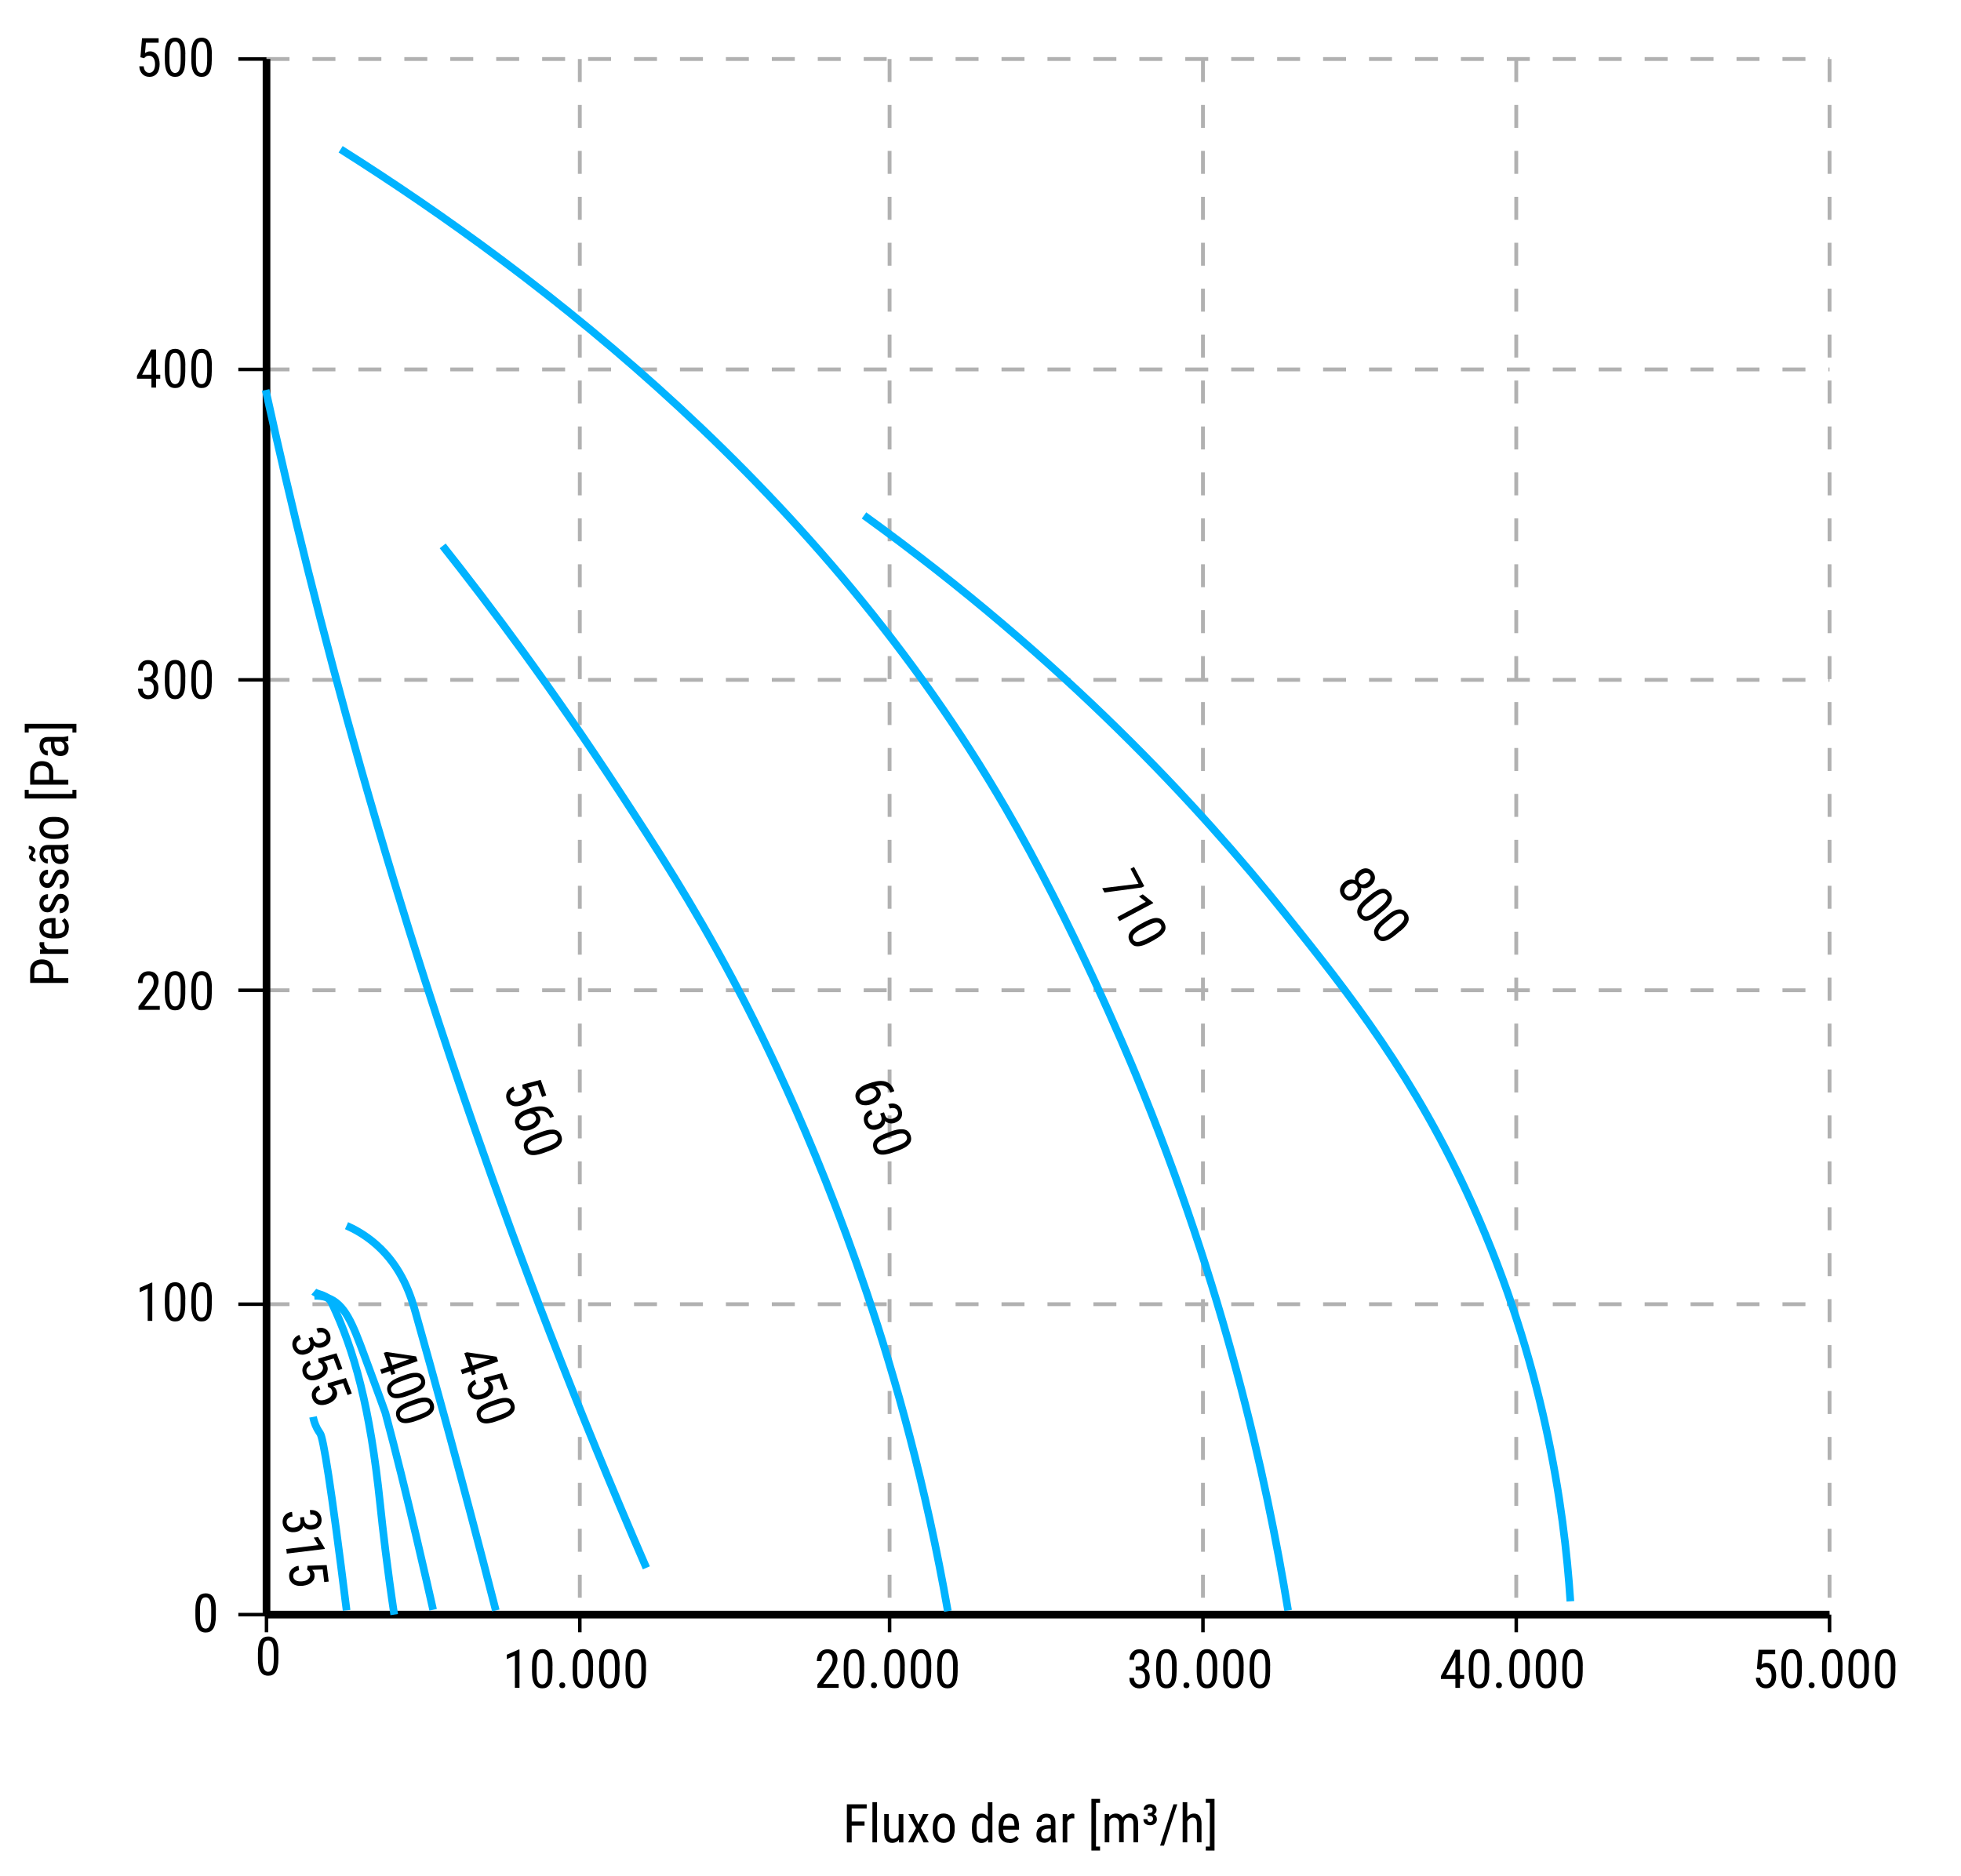 <?xml version="1.0" encoding="UTF-8"?>
<svg xmlns="http://www.w3.org/2000/svg" viewBox="0 0 256.13 245.05">
  <defs>
    <style>
      .eixos, .cls-1 {
        stroke: #000;
      }

      .eixos, .cls-1, .curva, .tracejado {
        fill: none;
        stroke-miterlimit: 10;
      }

      .cls-1 {
        stroke-width: .46px;
      }

      .curva {
        stroke: #00b3ff;
      }

      .cls-2 {
        stroke-width: 0px;
      }

      .tracejado {
        stroke: #b1b1b1;
        stroke-dasharray: 0 0 3 3;
        stroke-width: .5px;
      }
    </style>
  </defs>
  <g id="Layer_1" data-name="Layer 1">
    <g>
      <path class="cls-2" d="m111.24,235.7v4.98h-.63v-4.98h.63Zm1.96,0v.54h-2.08v-.54h2.08Zm-.28,2.24v.54h-1.8v-.54h1.8Z"/>
      <path class="cls-2" d="m114.55,235.42v5.25h-.6v-5.25h.6Z"/>
      <path class="cls-2" d="m117.49,239.04h.24c0,.24-.02.47-.06.67-.04.21-.11.39-.21.54s-.22.27-.38.36c-.15.08-.34.13-.57.13-.15,0-.29-.03-.42-.08-.12-.05-.23-.13-.32-.24s-.16-.25-.21-.43c-.05-.18-.07-.39-.07-.63v-2.39h.6v2.39c0,.17.01.3.04.41.03.11.07.19.12.26s.11.11.17.13c.06.03.12.04.19.04.21,0,.38-.05.51-.16s.22-.24.28-.42.08-.37.08-.59Zm-.11.78v-2.84h.61v3.7h-.57l-.03-.85Z"/>
      <path class="cls-2" d="m119.33,236.97l.62,1.35.63-1.35h.7l-1,1.83,1.03,1.87h-.69l-.65-1.39-.66,1.39h-.7l1.03-1.87-1-1.83h.69Z"/>
      <path class="cls-2" d="m121.83,239v-.35c0-.29.04-.54.11-.76s.17-.4.3-.55c.13-.15.28-.25.45-.33s.36-.11.56-.11.39.04.56.11.33.18.46.33c.13.15.23.33.31.55.07.22.11.47.11.76v.35c0,.29-.04.54-.11.76-.07.22-.17.4-.3.54s-.28.25-.46.33c-.17.07-.36.11-.56.11s-.39-.04-.56-.11c-.17-.07-.33-.18-.46-.33s-.23-.33-.31-.54-.11-.47-.11-.76Zm.61-.35v.35c0,.2.02.38.06.53.04.15.1.28.17.38.08.1.16.18.26.23.1.05.21.08.33.08.14,0,.26-.03.36-.08.1-.05.19-.13.26-.23.07-.1.12-.23.15-.38.03-.15.05-.33.05-.53v-.35c0-.2-.02-.38-.06-.53s-.1-.28-.17-.38c-.07-.1-.16-.18-.26-.23-.1-.05-.21-.08-.33-.08s-.22.03-.33.08c-.1.05-.19.13-.26.23s-.13.23-.17.38-.06.33-.06.53Z"/>
      <path class="cls-2" d="m126.95,239v-.34c0-.31.03-.57.09-.79.06-.22.14-.4.25-.54s.24-.25.39-.32.32-.1.51-.1.36.04.49.12.25.19.35.34c.09.15.17.32.22.53.05.21.09.44.11.71v.46c-.02.26-.06.49-.11.7-.05.21-.13.38-.22.53-.09.15-.21.26-.35.33-.14.08-.3.12-.5.12s-.35-.04-.5-.11c-.15-.07-.28-.18-.39-.33s-.2-.33-.25-.54c-.06-.22-.09-.47-.09-.76Zm.61-.34v.34c0,.21.01.38.04.54.03.15.08.28.14.38.06.1.15.17.24.22.1.05.22.07.36.07.17,0,.31-.04.41-.12.11-.08.19-.19.26-.33.06-.14.12-.28.16-.44v-.97c-.02-.12-.06-.23-.1-.34-.04-.11-.1-.21-.16-.29-.06-.08-.14-.15-.24-.2-.09-.05-.2-.08-.32-.08-.14,0-.26.03-.36.08s-.18.12-.25.23-.11.23-.14.38c-.03.15-.05.33-.05.54Zm1.46,1.3v-4.53h.6v5.25h-.55l-.05-.72Z"/>
      <path class="cls-2" d="m131.88,240.74c-.22,0-.42-.03-.6-.1-.18-.07-.33-.17-.46-.3s-.22-.31-.29-.51-.1-.45-.1-.73v-.42c0-.33.04-.6.12-.83.08-.23.18-.41.31-.55.13-.14.28-.24.44-.3s.33-.09.51-.09c.23,0,.43.04.59.11.16.08.3.19.4.34.1.15.18.33.23.55.05.22.07.47.07.75v.35h-2.31v-.52h1.71v-.09c0-.19-.04-.36-.08-.51-.04-.15-.11-.26-.21-.34s-.23-.12-.41-.12c-.11,0-.21.02-.31.06-.09.04-.17.1-.24.19-.07.09-.12.22-.16.38-.04.16-.06.37-.06.62v.42c0,.2.02.37.06.51.04.14.09.26.17.35.07.09.17.16.27.21.11.04.23.07.37.07.2,0,.37-.04.5-.12.13-.08.25-.18.34-.3l.32.38c-.07.09-.15.18-.26.27-.11.09-.24.16-.39.21-.15.05-.34.08-.55.08Z"/>
      <path class="cls-2" d="m137.35,238.43v.44s-.41,0-.41,0c-.14,0-.27.02-.39.05s-.22.08-.3.14c-.08.06-.15.13-.19.22-.04.09-.07.19-.07.3,0,.15.02.27.06.35s.1.15.18.19.19.06.31.06c.15,0,.29-.04.4-.11s.21-.16.27-.26c.07-.1.1-.19.09-.28l.13.28c0,.09-.04.19-.09.29s-.12.2-.2.3-.19.17-.31.23-.25.09-.4.09c-.21,0-.4-.04-.56-.12-.16-.08-.29-.2-.37-.36-.09-.16-.13-.36-.13-.59,0-.18.03-.34.09-.49.06-.15.15-.28.27-.39.12-.11.27-.2.46-.26.18-.06.4-.09.64-.09h.51Zm-.1,1.61v-2.01c0-.15-.02-.26-.07-.35-.04-.09-.11-.15-.2-.2s-.2-.06-.33-.06-.24.03-.33.08c-.09.05-.16.12-.21.21s-.07.18-.07.29h-.61c0-.13.03-.26.09-.39.06-.13.14-.25.25-.35.11-.11.24-.19.4-.25.15-.06.33-.09.52-.09.23,0,.43.04.6.11.18.07.31.19.41.36s.15.39.15.66v1.83c0,.12,0,.25.03.39.02.14.05.26.08.36v.05h-.63c-.03-.07-.05-.17-.07-.29s-.02-.24-.02-.34Z"/>
      <path class="cls-2" d="m139.4,237.56v3.12h-.6v-3.7h.58l.02.58Zm.92-.6v.59s-.09-.02-.13-.02c-.04,0-.09,0-.14,0-.11,0-.21.02-.3.07-.09.05-.16.11-.22.19s-.11.18-.15.29c-.04.11-.06.24-.08.37l-.16.1c0-.22.02-.43.05-.63s.09-.37.17-.52c.07-.15.17-.27.29-.36.12-.08.26-.13.42-.13.04,0,.08,0,.13.02.05,0,.09.02.1.03Z"/>
      <path class="cls-2" d="m143.68,234.99v.52h-.53v5.71h.53v.52h-1.13v-6.75h1.13Z"/>
      <path class="cls-2" d="m144.89,237.71v2.96h-.6v-3.7h.57l.03.74Zm-.12.97h-.28c0-.26.02-.5.08-.71.05-.21.13-.4.24-.56.11-.16.24-.28.4-.37.16-.09.35-.13.56-.13.14,0,.27.02.39.07s.23.13.32.23c.09.11.16.24.21.4.05.16.08.36.08.59v2.46h-.6v-2.43c0-.19-.03-.35-.08-.46-.05-.12-.12-.2-.22-.25s-.21-.08-.33-.08c-.15,0-.27.03-.37.1-.1.07-.18.16-.24.27s-.1.25-.12.4c-.02.15-.04.31-.04.47Zm1.99-.35l-.4.13c0-.2.02-.4.08-.58.05-.19.13-.35.23-.5.1-.15.23-.26.39-.35.16-.08.34-.13.54-.13.17,0,.32.03.45.08.13.05.24.13.33.24s.16.25.2.42c.05.17.07.37.07.6v2.43h-.61v-2.44c0-.21-.03-.37-.08-.48-.05-.12-.12-.2-.22-.24-.09-.05-.21-.07-.34-.07-.1,0-.2.02-.28.07-.08.05-.15.11-.2.2s-.1.18-.12.29-.04.22-.04.34Z"/>
      <path class="cls-2" d="m149.93,237.22v-.27h.34c.19,0,.35.03.47.08s.21.13.27.24c.06.1.09.23.09.37,0,.17-.04.31-.12.43-.08.12-.19.21-.32.27-.14.06-.29.09-.46.09-.15,0-.29-.03-.42-.08s-.24-.14-.32-.26c-.08-.12-.12-.27-.12-.45h.51c0,.1.03.19.1.26s.16.1.27.1c.12,0,.21-.04.28-.11.06-.07.1-.16.1-.27,0-.1-.02-.17-.05-.23-.03-.06-.08-.1-.14-.13s-.14-.04-.22-.04h-.25Zm0-.39h.25c.08,0,.16-.02.21-.05s.1-.08.12-.13.04-.12.04-.19c0-.1-.03-.19-.08-.25s-.14-.1-.26-.1c-.1,0-.18.03-.24.08s-.09.13-.09.23h-.51c0-.16.04-.29.11-.4.07-.11.17-.2.3-.26s.27-.09.42-.09c.17,0,.32.03.45.09.13.06.23.14.3.26s.11.25.11.42c0,.12-.03.23-.09.33-.06.1-.15.18-.27.24s-.26.09-.43.09h-.34v-.27Z"/>
      <path class="cls-2" d="m153.77,235.7l-1.74,5.4h-.51l1.75-5.4h.51Z"/>
      <path class="cls-2" d="m155.07,235.42v5.25h-.6v-5.25h.6Zm-.15,3.26h-.25c0-.26.03-.5.09-.71.06-.21.15-.4.26-.56.11-.16.25-.28.4-.37.16-.09.33-.13.52-.13.15,0,.29.02.41.07s.23.13.31.23.15.25.2.42.07.38.07.62v2.42h-.6v-2.43c0-.19-.02-.35-.06-.47s-.11-.2-.19-.26c-.08-.05-.19-.08-.32-.08-.12,0-.23.03-.33.1-.1.07-.19.16-.27.27-.08.12-.14.25-.18.4s-.06.31-.06.47Z"/>
      <path class="cls-2" d="m157.49,235.51v-.52h1.14v6.75h-1.14v-.52h.53v-5.71h-.53Z"/>
    </g>
    <g>
      <path class="cls-2" d="m6.96,126.81v1.09h-.54v-1.09c0-.21-.04-.37-.12-.5-.08-.13-.2-.22-.34-.28-.15-.06-.31-.09-.5-.09-.17,0-.33.03-.48.09-.15.06-.27.15-.36.28-.09.13-.14.29-.14.5v.96h4.44v.63H3.94v-1.59c0-.32.06-.59.2-.81.13-.22.31-.39.54-.5.23-.11.49-.17.78-.17.32,0,.59.06.82.17.23.12.4.28.51.5s.18.49.18.81Z"/>
      <path class="cls-2" d="m5.2,123.08h.59s-.02.09-.02.13c0,.04,0,.09,0,.14,0,.11.02.21.07.3.05.09.11.16.19.22s.18.11.29.15c.11.04.24.06.37.08l.1.16c-.22,0-.43-.02-.63-.05-.2-.04-.37-.09-.52-.17s-.27-.17-.36-.29c-.08-.12-.13-.26-.13-.42,0-.04,0-.08.02-.14,0-.05.02-.09.03-.1Zm.6.92h3.12v.6h-3.7v-.58l.58-.02Z"/>
      <path class="cls-2" d="m8.98,121.15c0,.22-.03.42-.1.6-.07.18-.17.33-.3.45s-.31.22-.51.29-.45.1-.73.1h-.42c-.33,0-.6-.04-.83-.11-.23-.08-.41-.18-.55-.31s-.24-.28-.3-.44-.09-.33-.09-.51c0-.23.04-.43.11-.59.08-.16.19-.3.34-.4.15-.1.33-.18.55-.23.22-.05.47-.07.75-.07h.35v2.31h-.52v-1.71h-.09c-.19,0-.36.03-.51.08-.15.04-.26.11-.34.21s-.12.23-.12.41c0,.11.02.21.06.31.04.09.1.18.19.24.09.07.22.12.38.16.16.04.37.06.62.06h.42c.2,0,.37-.02.51-.06.14-.04.26-.09.35-.17.09-.07.16-.17.21-.27.04-.11.07-.23.07-.37,0-.2-.04-.37-.12-.5-.08-.13-.18-.25-.3-.35l.38-.32c.09.07.18.15.27.26.09.11.16.24.21.39.05.15.08.34.08.55Z"/>
      <path class="cls-2" d="m7.97,117.39c-.09,0-.17.02-.25.07-.07.05-.14.12-.21.22-.07.1-.14.24-.21.42-.07.17-.14.32-.21.46-.07.14-.14.25-.23.34s-.18.16-.29.21c-.11.05-.24.07-.38.07s-.29-.03-.41-.08c-.13-.06-.24-.14-.33-.24s-.17-.23-.22-.37-.08-.3-.08-.48c0-.25.05-.47.15-.65.1-.18.23-.31.4-.41.17-.09.36-.14.57-.14v.6c-.1,0-.2.02-.29.07-.09.05-.17.11-.22.2-.06.09-.09.2-.09.32,0,.13.02.24.07.33.05.08.11.15.19.18.08.04.16.06.25.06.07,0,.13,0,.18-.03.05-.02.09-.05.14-.1s.08-.11.13-.2c.04-.08.09-.19.15-.32.1-.25.2-.46.3-.63s.22-.3.35-.39c.13-.09.3-.13.5-.13.16,0,.31.03.44.09.13.06.24.14.34.25s.17.24.21.38c.05.15.07.32.07.5,0,.28-.06.51-.17.71-.11.19-.25.34-.43.44-.18.1-.37.15-.58.15v-.6c.17,0,.31-.05.4-.12.1-.07.16-.16.2-.26s.05-.21.05-.31c0-.13-.02-.25-.06-.34s-.1-.16-.17-.21c-.08-.05-.16-.07-.26-.07Z"/>
      <path class="cls-2" d="m7.97,114.2c-.09,0-.17.02-.25.07-.07.05-.14.12-.21.22-.07.1-.14.24-.21.42-.07.17-.14.32-.21.46-.07.14-.14.25-.23.34s-.18.16-.29.21c-.11.05-.24.07-.38.07s-.29-.03-.41-.08c-.13-.06-.24-.14-.33-.24s-.17-.23-.22-.37-.08-.3-.08-.48c0-.25.05-.47.15-.65.1-.18.23-.31.4-.41.17-.09.36-.14.57-.14v.6c-.1,0-.2.02-.29.07-.09.05-.17.11-.22.2-.06.09-.09.2-.09.32,0,.13.02.24.07.33.05.08.11.15.19.18.08.04.16.06.25.06.07,0,.13,0,.18-.03.05-.02.09-.05.14-.1s.08-.11.13-.2c.04-.08.09-.19.15-.32.1-.25.2-.46.3-.63s.22-.3.35-.39c.13-.09.3-.13.5-.13.16,0,.31.03.44.09.13.06.24.14.34.25s.17.24.21.38c.05.15.07.32.07.5,0,.28-.06.51-.17.71-.11.19-.25.34-.43.44-.18.1-.37.15-.58.15v-.6c.17,0,.31-.05.4-.12.1-.07.16-.16.2-.26s.05-.21.05-.31c0-.13-.02-.25-.06-.34s-.1-.16-.17-.21c-.08-.05-.16-.07-.26-.07Z"/>
      <path class="cls-2" d="m3.73,110.88l.04-.39c.17,0,.31.03.44.09.13.06.22.13.29.23.07.1.1.2.1.32,0,.1-.02.18-.05.24s-.07.12-.11.17c-.04.05-.08.1-.11.15-.03.05-.05.12-.05.2s.04.14.11.19c.07.05.16.08.27.08l-.02.39c-.17,0-.31-.03-.44-.08-.13-.06-.23-.13-.3-.23-.07-.1-.11-.2-.11-.32,0-.08.02-.15.05-.21s.07-.12.11-.17.08-.11.11-.17c.03-.06.05-.13.05-.2s-.04-.14-.11-.2c-.07-.05-.16-.08-.27-.08Zm4.55.11h-2.01c-.15,0-.26.02-.35.07-.09.04-.15.11-.2.2-.04.09-.06.2-.06.33s.03.24.08.33c.05.09.12.16.21.21.09.05.18.07.29.07v.6c-.13,0-.26-.03-.39-.09-.13-.06-.25-.14-.35-.25-.11-.11-.19-.24-.25-.4-.06-.15-.09-.33-.09-.52,0-.23.04-.43.11-.6s.19-.31.36-.41.39-.15.66-.15h1.83c.12,0,.25,0,.39-.03.14-.02.26-.05.36-.08h.05v.63c-.07.03-.17.05-.29.07s-.24.02-.34.02Zm-1.61-.1h.44s0,.41,0,.41c0,.14.02.27.05.39.03.12.08.22.14.3s.13.15.22.19c.09.04.19.07.3.07.15,0,.27-.02.35-.06s.15-.1.19-.18.06-.19.06-.31c0-.15-.04-.29-.11-.4s-.16-.21-.26-.27c-.1-.07-.19-.1-.28-.09l.28-.13c.09,0,.19.04.29.09.1.05.2.12.3.2s.17.19.23.31c.06.12.09.25.09.4,0,.21-.04.4-.12.56-.08.16-.2.29-.36.37s-.36.13-.59.13c-.18,0-.34-.03-.49-.09s-.28-.15-.39-.27-.2-.27-.26-.46c-.06-.18-.09-.4-.09-.64v-.51Z"/>
      <path class="cls-2" d="m7.24,109.58h-.35c-.29,0-.54-.04-.76-.11s-.4-.17-.55-.3c-.15-.13-.25-.28-.33-.45s-.11-.36-.11-.56.04-.39.11-.56.18-.33.33-.46c.15-.13.33-.23.55-.31s.47-.11.76-.11h.35c.29,0,.54.04.76.11s.4.17.54.3.25.28.33.45.11.36.11.56-.04.39-.11.56-.18.33-.33.46c-.15.13-.33.23-.54.31s-.47.11-.76.11Zm-.35-.6h.35c.2,0,.38-.02.53-.06.15-.04.28-.1.38-.17.1-.08.18-.16.23-.26.05-.1.08-.21.08-.33,0-.14-.03-.26-.08-.36-.05-.1-.13-.19-.23-.26-.1-.07-.23-.12-.38-.15-.15-.03-.33-.05-.53-.05h-.35c-.2,0-.38.02-.53.06s-.28.1-.38.17-.18.16-.23.27c-.05.1-.08.21-.08.33s.03.22.08.32c.05.1.13.19.23.26.1.07.23.13.38.17s.33.06.53.06Z"/>
      <path class="cls-2" d="m3.23,103.18h.52v.53h5.71v-.53h.52v1.13H3.23v-1.13Z"/>
      <path class="cls-2" d="m6.96,100.91v1.09h-.54v-1.09c0-.21-.04-.37-.12-.5-.08-.13-.2-.22-.34-.28-.15-.06-.31-.09-.5-.09-.17,0-.33.03-.48.09-.15.06-.27.15-.36.28-.09.13-.14.29-.14.5v.96h4.44v.63H3.94v-1.59c0-.32.06-.59.2-.81.13-.22.31-.39.54-.5.23-.11.49-.17.78-.17.32,0,.59.06.82.17.23.12.4.28.51.5s.18.49.18.81Z"/>
      <path class="cls-2" d="m8.28,96.88h-2.01c-.15,0-.26.02-.35.07-.09.04-.15.11-.2.2-.04.09-.06.2-.06.33s.03.24.08.33c.05.09.12.16.21.21.09.05.18.07.29.07v.6c-.13,0-.26-.03-.39-.09-.13-.06-.25-.14-.35-.25-.11-.11-.19-.24-.25-.4-.06-.15-.09-.33-.09-.52,0-.23.04-.43.11-.6s.19-.31.36-.41.39-.15.66-.15h1.83c.12,0,.25,0,.39-.03.14-.02.26-.05.36-.08h.05v.63c-.07.03-.17.05-.29.07s-.24.02-.34.02Zm-1.61-.1h.44s0,.41,0,.41c0,.14.02.27.05.39.03.12.08.22.14.3s.13.15.22.19c.09.04.19.07.3.07.15,0,.27-.02.35-.06s.15-.1.19-.18.06-.19.06-.31c0-.15-.04-.29-.11-.4s-.16-.21-.26-.27c-.1-.07-.19-.1-.28-.09l.28-.13c.09,0,.19.04.29.09.1.05.2.12.3.2s.17.19.23.31c.06.12.09.25.09.4,0,.21-.04.4-.12.56-.08.16-.2.29-.36.37s-.36.13-.59.13c-.18,0-.34-.03-.49-.09s-.28-.15-.39-.27-.2-.27-.26-.46c-.06-.18-.09-.4-.09-.64v-.51Z"/>
      <path class="cls-2" d="m3.75,95.69h-.52v-1.14h6.75v1.14h-.52v-.53H3.75v.53Z"/>
    </g>
    <line class="tracejado" x1="34.81" y1="210.92" x2="238.96" y2="210.92"/>
    <line class="tracejado" x1="34.81" y1="170.37" x2="238.96" y2="170.37"/>
    <line class="tracejado" x1="34.81" y1="129.36" x2="238.96" y2="129.36"/>
    <line class="tracejado" x1="34.81" y1="88.81" x2="238.96" y2="88.81"/>
    <line class="tracejado" x1="34.81" y1="48.26" x2="238.96" y2="48.26"/>
    <line class="tracejado" x1="34.81" y1="7.71" x2="238.96" y2="7.71"/>
    <line class="tracejado" x1="34.81" y1="7.71" x2="34.81" y2="210.92"/>
    <line class="tracejado" x1="75.73" y1="7.71" x2="75.73" y2="210.92"/>
    <line class="tracejado" x1="116.19" y1="7.71" x2="116.19" y2="210.92"/>
    <line class="tracejado" x1="157.12" y1="7.71" x2="157.12" y2="210.92"/>
    <line class="tracejado" x1="198.04" y1="7.71" x2="198.04" y2="210.92"/>
    <line class="tracejado" x1="238.96" y1="7.71" x2="238.96" y2="210.92"/>
    <path class="cls-2" d="m28.19,210.31v.76c0,.41-.03.75-.09,1.03-.06.28-.15.51-.27.68s-.26.29-.42.37c-.16.08-.35.11-.55.11-.16,0-.31-.02-.45-.07-.14-.05-.26-.12-.37-.23-.11-.11-.2-.24-.28-.42s-.14-.38-.18-.62-.06-.53-.06-.85v-.76c0-.41.03-.75.1-1.03s.15-.5.27-.67c.12-.17.26-.29.42-.36.16-.07.34-.11.55-.11.16,0,.31.02.45.07.14.05.26.12.37.22.11.1.2.24.28.4.08.17.14.37.18.61.04.24.06.53.06.85Zm-.6.86v-.97c0-.22-.01-.42-.03-.59-.02-.17-.05-.32-.09-.44-.04-.12-.09-.22-.15-.29s-.13-.13-.21-.17c-.08-.04-.16-.05-.26-.05-.12,0-.22.03-.31.08-.09.06-.17.14-.23.27-.06.12-.11.28-.14.48s-.05.43-.05.71v.97c0,.22.01.42.03.59.02.17.05.32.09.44.04.12.09.23.15.31s.13.14.21.18c.08.04.16.06.25.06.12,0,.23-.03.32-.09.09-.06.17-.15.23-.28.06-.13.11-.29.14-.49.03-.2.05-.44.05-.72Z"/>
    <g>
      <path class="cls-2" d="m19.89,167.55v5h-.6v-4.21l-1.05.46v-.57l1.56-.68h.09Z"/>
      <path class="cls-2" d="m24.2,169.67v.76c0,.41-.03.75-.09,1.03-.06.28-.15.51-.27.68s-.26.29-.42.37c-.16.08-.35.11-.55.11-.16,0-.31-.02-.45-.07-.14-.05-.26-.12-.37-.23-.11-.11-.2-.24-.28-.42s-.14-.38-.18-.62-.06-.53-.06-.85v-.76c0-.41.03-.75.1-1.03s.15-.5.27-.67c.12-.17.26-.29.42-.36.16-.07.34-.11.55-.11.16,0,.31.02.45.07.14.05.26.12.37.22.11.1.2.24.28.4.08.17.14.37.18.61.04.24.06.53.06.85Zm-.6.86v-.97c0-.22-.01-.42-.03-.59-.02-.17-.05-.32-.09-.44-.04-.12-.09-.22-.15-.29s-.13-.13-.21-.17c-.08-.04-.16-.05-.26-.05-.12,0-.22.03-.31.08-.09.06-.17.14-.23.27-.06.12-.11.28-.14.48s-.05.43-.05.71v.97c0,.22.01.42.03.59.02.17.05.32.09.44.04.12.09.23.15.31s.13.14.21.18c.08.04.16.06.25.06.12,0,.23-.03.32-.09.09-.06.17-.15.23-.28.06-.13.11-.29.14-.49.03-.2.05-.44.05-.72Z"/>
      <path class="cls-2" d="m27.66,169.67v.76c0,.41-.03.75-.09,1.03-.06.28-.15.51-.27.68s-.26.29-.42.37c-.16.08-.35.11-.55.11-.16,0-.31-.02-.45-.07-.14-.05-.26-.12-.37-.23-.11-.11-.2-.24-.28-.42s-.14-.38-.18-.62-.06-.53-.06-.85v-.76c0-.41.03-.75.1-1.03s.15-.5.27-.67c.12-.17.26-.29.42-.36.16-.07.34-.11.55-.11.16,0,.31.02.45.07.14.05.26.12.37.22.11.1.2.24.28.4.08.17.14.37.18.61.04.24.06.53.06.85Zm-.6.86v-.97c0-.22-.01-.42-.03-.59-.02-.17-.05-.32-.09-.44-.04-.12-.09-.22-.15-.29s-.13-.13-.21-.17c-.08-.04-.16-.05-.26-.05-.12,0-.22.03-.31.08-.09.06-.17.14-.23.27-.06.12-.11.28-.14.48s-.05.43-.05.71v.97c0,.22.01.42.03.59.02.17.05.32.09.44.04.12.09.23.15.31s.13.14.21.18c.08.04.16.06.25.06.12,0,.23-.03.32-.09.09-.06.17-.15.23-.28.06-.13.11-.29.14-.49.03-.2.05-.44.05-.72Z"/>
    </g>
    <g>
      <path class="cls-2" d="m20.87,131.4v.52h-2.78v-.45l1.37-1.81c.17-.22.3-.41.39-.57.09-.16.15-.3.18-.42.03-.12.05-.25.05-.38,0-.16-.03-.31-.08-.45-.05-.13-.13-.24-.23-.32s-.22-.12-.36-.12c-.18,0-.34.04-.45.13-.12.09-.2.2-.26.36s-.08.33-.08.53h-.6c0-.28.05-.54.16-.77.1-.23.26-.42.47-.56.21-.14.47-.21.78-.21.27,0,.5.06.69.17.19.11.34.27.44.46.1.2.15.43.15.7,0,.15-.02.29-.06.44-.04.15-.09.3-.16.45-.07.15-.15.29-.24.44s-.19.28-.3.42l-1.1,1.45h2.06Z"/>
      <path class="cls-2" d="m24.2,129.03v.76c0,.41-.03.75-.09,1.03-.06.28-.15.51-.27.68s-.26.29-.42.37c-.16.08-.35.11-.55.11-.16,0-.31-.02-.45-.07-.14-.05-.26-.12-.37-.23-.11-.11-.2-.24-.28-.42s-.14-.38-.18-.62-.06-.53-.06-.85v-.76c0-.41.03-.75.1-1.03s.15-.5.27-.67c.12-.17.26-.29.42-.36.16-.07.34-.11.55-.11.16,0,.31.02.45.07.14.05.26.12.37.22.11.1.2.24.28.4.08.17.14.37.18.61.04.24.06.53.06.85Zm-.6.86v-.97c0-.22-.01-.42-.03-.59-.02-.17-.05-.32-.09-.44-.04-.12-.09-.22-.15-.29s-.13-.13-.21-.17c-.08-.04-.16-.05-.26-.05-.12,0-.22.03-.31.08-.09.06-.17.14-.23.27-.06.12-.11.28-.14.48s-.05.43-.05.71v.97c0,.22.01.42.03.59.02.17.05.32.09.44.04.12.09.23.15.31s.13.14.21.18c.08.04.16.06.25.06.12,0,.23-.03.32-.09.09-.06.17-.15.23-.28.06-.13.11-.29.14-.49.03-.2.05-.44.05-.72Z"/>
      <path class="cls-2" d="m27.66,129.03v.76c0,.41-.03.75-.09,1.03-.06.28-.15.51-.27.68s-.26.29-.42.37c-.16.08-.35.11-.55.11-.16,0-.31-.02-.45-.07-.14-.05-.26-.12-.37-.23-.11-.11-.2-.24-.28-.42s-.14-.38-.18-.62-.06-.53-.06-.85v-.76c0-.41.03-.75.1-1.03s.15-.5.27-.67c.12-.17.26-.29.42-.36.16-.07.34-.11.55-.11.16,0,.31.02.45.07.14.05.26.12.37.22.11.1.2.24.28.4.08.17.14.37.18.61.04.24.06.53.06.85Zm-.6.86v-.97c0-.22-.01-.42-.03-.59-.02-.17-.05-.32-.09-.44-.04-.12-.09-.22-.15-.29s-.13-.13-.21-.17c-.08-.04-.16-.05-.26-.05-.12,0-.22.03-.31.08-.09.06-.17.14-.23.27-.06.12-.11.28-.14.48s-.05.43-.05.71v.97c0,.22.01.42.03.59.02.17.05.32.09.44.04.12.09.23.15.31s.13.14.21.18c.08.04.16.06.25.06.12,0,.23-.03.32-.09.09-.06.17-.15.23-.28.06-.13.11-.29.14-.49.03-.2.05-.44.05-.72Z"/>
    </g>
    <g>
      <path class="cls-2" d="m18.86,88.99v-.38h.48c.28,0,.5.04.68.11s.31.18.41.3.16.26.2.41c.04.15.06.3.06.45,0,.23-.03.44-.1.62-.07.18-.16.33-.28.46-.12.13-.26.22-.43.28s-.34.1-.53.1-.36-.03-.52-.09-.3-.15-.42-.27c-.12-.12-.21-.26-.28-.43-.07-.17-.1-.37-.1-.59h.6c0,.17.03.32.09.45s.14.23.25.3c.11.07.24.11.39.11s.28-.03.39-.1c.11-.07.19-.17.25-.31.06-.14.09-.31.09-.52s-.03-.38-.1-.51c-.07-.13-.16-.23-.29-.3-.12-.06-.27-.1-.44-.1h-.39Zm0-.52h.39c.17,0,.32-.04.43-.11.11-.07.2-.18.25-.3.06-.13.08-.27.08-.44,0-.19-.02-.35-.08-.48s-.12-.23-.22-.29c-.1-.07-.22-.1-.37-.1-.14,0-.26.03-.37.1-.1.07-.19.17-.24.3s-.09.28-.09.45h-.6c0-.25.05-.48.16-.69.11-.21.26-.37.45-.5.19-.12.42-.18.69-.18s.48.05.67.16c.19.11.34.26.45.47.11.21.16.47.16.78,0,.13-.02.26-.07.4-.05.14-.12.28-.22.4-.1.12-.23.22-.4.3-.16.08-.36.12-.6.12h-.48v-.38Z"/>
      <path class="cls-2" d="m24.2,88.38v.76c0,.41-.03.75-.09,1.03-.06.28-.15.51-.27.68s-.26.29-.42.37c-.16.08-.35.11-.55.11-.16,0-.31-.02-.45-.07-.14-.05-.26-.12-.37-.23-.11-.11-.2-.24-.28-.42s-.14-.38-.18-.62-.06-.53-.06-.85v-.76c0-.41.03-.75.1-1.03s.15-.5.27-.67c.12-.17.26-.29.42-.36.16-.07.34-.11.55-.11.16,0,.31.02.45.07.14.05.26.12.37.22.11.1.2.24.28.4.08.17.14.37.18.61.04.24.06.53.06.85Zm-.6.86v-.97c0-.22-.01-.42-.03-.59-.02-.17-.05-.32-.09-.44-.04-.12-.09-.22-.15-.29s-.13-.13-.21-.17c-.08-.04-.16-.05-.26-.05-.12,0-.22.03-.31.08-.09.06-.17.14-.23.27-.06.12-.11.28-.14.48s-.05.43-.05.71v.97c0,.22.01.42.03.59.02.17.05.32.09.44.04.12.09.23.15.31s.13.14.21.18c.08.04.16.06.25.06.12,0,.23-.03.32-.09.09-.06.17-.15.23-.28.06-.13.11-.29.14-.49.03-.2.05-.44.05-.72Z"/>
      <path class="cls-2" d="m27.66,88.38v.76c0,.41-.03.75-.09,1.03-.06.28-.15.51-.27.68s-.26.29-.42.37c-.16.08-.35.11-.55.11-.16,0-.31-.02-.45-.07-.14-.05-.26-.12-.37-.23-.11-.11-.2-.24-.28-.42s-.14-.38-.18-.62-.06-.53-.06-.85v-.76c0-.41.03-.75.1-1.03s.15-.5.27-.67c.12-.17.26-.29.42-.36.16-.07.34-.11.55-.11.16,0,.31.02.45.07.14.05.26.12.37.22.11.1.2.24.28.4.08.17.14.37.18.61.04.24.06.53.06.85Zm-.6.86v-.97c0-.22-.01-.42-.03-.59-.02-.17-.05-.32-.09-.44-.04-.12-.09-.22-.15-.29s-.13-.13-.21-.17c-.08-.04-.16-.05-.26-.05-.12,0-.22.03-.31.08-.09.06-.17.14-.23.27-.06.12-.11.28-.14.48s-.05.43-.05.71v.97c0,.22.01.42.03.59.02.17.05.32.09.44.04.12.09.23.15.31s.13.14.21.18c.08.04.16.06.25.06.12,0,.23-.03.32-.09.09-.06.17-.15.23-.28.06-.13.11-.29.14-.49.03-.2.05-.44.05-.72Z"/>
    </g>
    <g>
      <path class="cls-2" d="m20.93,48.95v.52h-3.04v-.37l1.85-3.45h.49l-.49,1-1.18,2.3h2.37Zm-.55-3.3v4.98h-.6v-4.98h.6Z"/>
      <path class="cls-2" d="m24.2,47.74v.76c0,.41-.03.75-.09,1.03-.06.28-.15.51-.27.68s-.26.29-.42.37c-.16.08-.35.11-.55.11-.16,0-.31-.02-.45-.07-.14-.05-.26-.12-.37-.23-.11-.11-.2-.24-.28-.42s-.14-.38-.18-.62-.06-.53-.06-.85v-.76c0-.41.03-.75.1-1.03s.15-.5.27-.67c.12-.17.26-.29.42-.36.16-.07.34-.11.55-.11.16,0,.31.02.45.07.14.05.26.12.37.22.11.1.2.24.28.4.08.17.14.37.18.61.04.24.06.53.06.85Zm-.6.86v-.97c0-.22-.01-.42-.03-.59-.02-.17-.05-.32-.09-.44-.04-.12-.09-.22-.15-.29s-.13-.13-.21-.17c-.08-.04-.16-.05-.26-.05-.12,0-.22.03-.31.08-.09.06-.17.14-.23.27-.06.12-.11.28-.14.48s-.05.43-.05.71v.97c0,.22.01.42.03.59.02.17.05.32.09.44.04.12.09.23.15.31s.13.14.21.18c.08.04.16.06.25.06.12,0,.23-.03.32-.09.09-.06.17-.15.23-.28.06-.13.11-.29.14-.49.03-.2.05-.44.05-.72Z"/>
      <path class="cls-2" d="m27.66,47.74v.76c0,.41-.03.75-.09,1.03-.06.28-.15.51-.27.68s-.26.29-.42.37c-.16.08-.35.11-.55.11-.16,0-.31-.02-.45-.07-.14-.05-.26-.12-.37-.23-.11-.11-.2-.24-.28-.42s-.14-.38-.18-.62-.06-.53-.06-.85v-.76c0-.41.03-.75.1-1.03s.15-.5.27-.67c.12-.17.26-.29.42-.36.16-.07.34-.11.55-.11.16,0,.31.02.45.07.14.05.26.12.37.22.11.1.2.24.28.4.08.17.14.37.18.61.04.24.06.53.06.85Zm-.6.86v-.97c0-.22-.01-.42-.03-.59-.02-.17-.05-.32-.09-.44-.04-.12-.09-.22-.15-.29s-.13-.13-.21-.17c-.08-.04-.16-.05-.26-.05-.12,0-.22.03-.31.08-.09.06-.17.14-.23.27-.06.12-.11.28-.14.48s-.05.43-.05.71v.97c0,.22.01.42.03.59.02.17.05.32.09.44.04.12.09.23.15.31s.13.14.21.18c.08.04.16.06.25.06.12,0,.23-.03.32-.09.09-.06.17-.15.23-.28.06-.13.11-.29.14-.49.03-.2.05-.44.05-.72Z"/>
    </g>
    <g>
      <path class="cls-2" d="m18.82,7.61l-.48-.13.21-2.48h2.17v.58h-1.66l-.12,1.35c.08-.05.17-.1.28-.15s.24-.07.38-.07c.2,0,.37.04.52.12.15.08.28.19.39.34s.19.32.25.53.09.43.09.69c0,.24-.03.46-.08.66-.06.2-.14.38-.25.52-.11.15-.25.26-.42.35-.17.08-.37.12-.59.12-.17,0-.33-.03-.48-.08-.15-.06-.29-.14-.41-.26-.12-.12-.22-.26-.29-.43-.08-.17-.12-.37-.14-.61h.57c.02.19.07.34.13.47.06.13.15.22.25.29.1.07.22.1.36.1.12,0,.22-.03.31-.08s.17-.13.24-.23.11-.22.15-.36.05-.29.05-.47c0-.16-.02-.3-.05-.44s-.09-.25-.15-.35-.15-.18-.25-.23c-.1-.06-.21-.08-.34-.08-.17,0-.3.03-.38.09-.08.06-.17.13-.26.23Z"/>
      <path class="cls-2" d="m24.2,7.09v.76c0,.41-.03.75-.09,1.03-.06.28-.15.51-.27.68s-.26.29-.42.37c-.16.08-.35.11-.55.11-.16,0-.31-.02-.45-.07-.14-.05-.26-.12-.37-.23-.11-.11-.2-.24-.28-.42s-.14-.38-.18-.62-.06-.53-.06-.85v-.76c0-.41.03-.75.1-1.03s.15-.5.27-.67c.12-.17.26-.29.42-.36.16-.07.34-.11.55-.11.16,0,.31.02.45.07.14.05.26.12.37.22.11.1.2.24.28.4.08.17.14.37.18.61.04.24.06.53.06.85Zm-.6.86v-.97c0-.22-.01-.42-.03-.59-.02-.17-.05-.32-.09-.44-.04-.12-.09-.22-.15-.29s-.13-.13-.21-.17c-.08-.04-.16-.05-.26-.05-.12,0-.22.03-.31.08-.09.06-.17.14-.23.27-.06.12-.11.28-.14.48s-.05.43-.05.71v.97c0,.22.01.42.03.59.02.17.05.32.09.44.04.12.09.23.15.31s.13.14.21.18c.08.04.16.06.25.06.12,0,.23-.03.32-.09.09-.06.17-.15.23-.28.06-.13.11-.29.14-.49.03-.2.05-.44.05-.72Z"/>
      <path class="cls-2" d="m27.66,7.09v.76c0,.41-.03.75-.09,1.03-.06.28-.15.51-.27.68s-.26.29-.42.37c-.16.08-.35.11-.55.11-.16,0-.31-.02-.45-.07-.14-.05-.26-.12-.37-.23-.11-.11-.2-.24-.28-.42s-.14-.38-.18-.62-.06-.53-.06-.85v-.76c0-.41.03-.75.1-1.03s.15-.5.27-.67c.12-.17.26-.29.42-.36.16-.07.34-.11.55-.11.16,0,.31.02.45.07.14.05.26.12.37.22.11.1.2.24.28.4.08.17.14.37.18.61.04.24.06.53.06.85Zm-.6.86v-.97c0-.22-.01-.42-.03-.59-.02-.17-.05-.32-.09-.44-.04-.12-.09-.22-.15-.29s-.13-.13-.21-.17c-.08-.04-.16-.05-.26-.05-.12,0-.22.03-.31.08-.09.06-.17.14-.23.27-.06.12-.11.28-.14.48s-.05.43-.05.71v.97c0,.22.01.42.03.59.02.17.05.32.09.44.04.12.09.23.15.31s.13.14.21.18c.08.04.16.06.25.06.12,0,.23-.03.32-.09.09-.06.17-.15.23-.28.06-.13.11-.29.14-.49.03-.2.05-.44.05-.72Z"/>
    </g>
    <path class="cls-2" d="m36.36,215.95v.76c0,.41-.03.75-.09,1.03-.06.28-.15.51-.27.68s-.26.29-.42.37c-.16.08-.35.11-.55.11-.16,0-.31-.02-.45-.07-.14-.05-.26-.12-.37-.23-.11-.11-.2-.24-.28-.42s-.14-.38-.18-.62-.06-.53-.06-.85v-.76c0-.41.03-.75.1-1.03s.15-.5.27-.67c.12-.17.26-.29.42-.36.16-.07.34-.11.55-.11.16,0,.31.02.45.07.14.05.26.12.37.22.11.1.2.24.28.4.08.17.14.37.18.61.04.24.06.53.06.85Zm-.6.86v-.97c0-.22-.01-.42-.03-.59-.02-.17-.05-.32-.09-.44-.04-.12-.09-.22-.15-.29s-.13-.13-.21-.17c-.08-.04-.16-.05-.26-.05-.12,0-.22.03-.31.08-.09.06-.17.14-.23.27-.06.12-.11.28-.14.48s-.05.43-.05.71v.97c0,.22.01.42.03.59.02.17.05.32.09.44.04.12.09.23.15.31s.13.14.21.18c.08.04.16.06.25.06.12,0,.23-.03.32-.09.09-.06.17-.15.23-.28.06-.13.11-.29.14-.49.03-.2.05-.44.05-.72Z"/>
    <g>
      <path class="cls-2" d="m67.85,215.48v5h-.6v-4.21l-1.05.46v-.57l1.56-.68h.09Z"/>
      <path class="cls-2" d="m72.16,217.6v.76c0,.41-.03.75-.09,1.03-.06.28-.15.51-.27.68s-.26.29-.42.37c-.16.08-.35.11-.55.11-.16,0-.31-.02-.45-.07-.14-.05-.26-.12-.37-.23-.11-.11-.2-.24-.28-.42s-.14-.38-.18-.62-.06-.53-.06-.85v-.76c0-.41.03-.75.1-1.03s.15-.5.27-.67c.12-.17.26-.29.42-.36.16-.07.34-.11.55-.11.16,0,.31.02.45.07.14.05.26.12.37.22.11.1.2.24.28.4.08.17.14.37.18.61.04.24.06.53.06.85Zm-.6.86v-.97c0-.22-.01-.42-.03-.59-.02-.17-.05-.32-.09-.44-.04-.12-.09-.22-.15-.29s-.13-.13-.21-.17c-.08-.04-.16-.05-.26-.05-.12,0-.22.03-.31.08-.09.06-.17.14-.23.27-.06.12-.11.28-.14.48s-.05.43-.05.71v.97c0,.22.01.42.03.59.02.17.05.32.09.44.04.12.09.23.15.31s.13.14.21.18c.08.04.16.06.25.06.12,0,.23-.03.32-.09.09-.06.17-.15.23-.28.06-.13.11-.29.14-.49.03-.2.05-.44.05-.72Z"/>
      <path class="cls-2" d="m73.05,220.15c0-.11.03-.2.1-.27.07-.07.17-.11.29-.11s.23.04.29.11c.07.07.1.16.1.27s-.03.19-.1.27c-.07.07-.17.11-.29.11s-.23-.04-.29-.11c-.07-.07-.1-.16-.1-.27Z"/>
      <path class="cls-2" d="m77.46,217.6v.76c0,.41-.03.75-.09,1.03-.06.28-.15.51-.27.68s-.26.29-.42.37c-.16.08-.35.11-.55.11-.16,0-.31-.02-.45-.07-.14-.05-.26-.12-.37-.23-.11-.11-.2-.24-.28-.42s-.14-.38-.18-.62-.06-.53-.06-.85v-.76c0-.41.03-.75.1-1.03s.15-.5.27-.67c.12-.17.26-.29.42-.36.16-.07.34-.11.55-.11.16,0,.31.02.45.07.14.05.26.12.37.22.11.1.2.24.28.4.08.17.14.37.18.61.04.24.06.53.06.85Zm-.6.86v-.97c0-.22-.01-.42-.03-.59-.02-.17-.05-.32-.09-.44-.04-.12-.09-.22-.15-.29s-.13-.13-.21-.17c-.08-.04-.16-.05-.26-.05-.12,0-.22.03-.31.08-.09.06-.17.14-.23.27-.06.12-.11.28-.14.48s-.05.43-.05.71v.97c0,.22.01.42.03.59.02.17.05.32.09.44.04.12.09.23.15.31s.13.14.21.18c.08.04.16.06.25.06.12,0,.23-.03.32-.09.09-.06.17-.15.23-.28.06-.13.11-.29.14-.49.03-.2.05-.44.05-.72Z"/>
      <path class="cls-2" d="m80.92,217.6v.76c0,.41-.03.75-.09,1.03-.06.28-.15.51-.27.68s-.26.29-.42.37c-.16.08-.35.11-.55.11-.16,0-.31-.02-.45-.07-.14-.05-.26-.12-.37-.23-.11-.11-.2-.24-.28-.42s-.14-.38-.18-.62-.06-.53-.06-.85v-.76c0-.41.03-.75.1-1.03s.15-.5.27-.67c.12-.17.26-.29.42-.36.16-.07.34-.11.55-.11.16,0,.31.02.45.07.14.05.26.12.37.22.11.1.2.24.28.4.08.17.14.37.18.61.04.24.06.53.06.85Zm-.6.86v-.97c0-.22-.01-.42-.03-.59-.02-.17-.05-.32-.09-.44-.04-.12-.09-.22-.15-.29s-.13-.13-.21-.17c-.08-.04-.16-.05-.26-.05-.12,0-.22.03-.31.08-.09.06-.17.14-.23.27-.06.12-.11.28-.14.48s-.05.43-.05.71v.97c0,.22.01.42.03.59.02.17.05.32.09.44.04.12.09.23.15.31s.13.14.21.18c.08.04.16.06.25.06.12,0,.23-.03.32-.09.09-.06.17-.15.23-.28.06-.13.11-.29.14-.49.03-.2.05-.44.05-.72Z"/>
      <path class="cls-2" d="m84.37,217.6v.76c0,.41-.03.75-.09,1.03-.06.28-.15.51-.27.68s-.26.29-.42.37c-.16.08-.35.11-.55.11-.16,0-.31-.02-.45-.07-.14-.05-.26-.12-.37-.23-.11-.11-.2-.24-.28-.42s-.14-.38-.18-.62-.06-.53-.06-.85v-.76c0-.41.03-.75.1-1.03s.15-.5.27-.67c.12-.17.26-.29.42-.36.16-.07.34-.11.55-.11.16,0,.31.02.45.07.14.05.26.12.37.22.11.1.2.24.28.4.08.17.14.37.18.61.04.24.06.53.06.85Zm-.6.86v-.97c0-.22-.01-.42-.03-.59-.02-.17-.05-.32-.09-.44-.04-.12-.09-.22-.15-.29s-.13-.13-.21-.17c-.08-.04-.16-.05-.26-.05-.12,0-.22.03-.31.08-.09.06-.17.14-.23.27-.06.12-.11.28-.14.48s-.05.43-.05.71v.97c0,.22.01.42.03.59.02.17.05.32.09.44.04.12.09.23.15.31s.13.14.21.18c.08.04.16.06.25.06.12,0,.23-.03.32-.09.09-.06.17-.15.23-.28.06-.13.11-.29.14-.49.03-.2.05-.44.05-.72Z"/>
    </g>
    <g>
      <path class="cls-2" d="m109.54,219.97v.52h-2.78v-.45l1.37-1.81c.17-.22.3-.41.39-.57.09-.16.15-.3.18-.42.03-.12.05-.25.05-.38,0-.16-.03-.31-.08-.45-.05-.13-.13-.24-.23-.32s-.22-.12-.36-.12c-.18,0-.34.04-.45.13-.12.09-.2.2-.26.36s-.08.33-.08.53h-.6c0-.28.05-.54.16-.77.1-.23.26-.42.47-.56.21-.14.47-.21.78-.21.27,0,.5.06.69.17.19.11.34.27.44.46.1.2.15.43.15.7,0,.15-.02.29-.06.44-.04.15-.09.3-.16.45-.07.15-.15.29-.24.44s-.19.28-.3.42l-1.1,1.45h2.06Z"/>
      <path class="cls-2" d="m112.87,217.6v.76c0,.41-.03.75-.09,1.03-.06.28-.15.51-.27.68s-.26.29-.42.37c-.16.08-.35.11-.55.11-.16,0-.31-.02-.45-.07-.14-.05-.26-.12-.37-.23-.11-.11-.2-.24-.28-.42s-.14-.38-.18-.62-.06-.53-.06-.85v-.76c0-.41.03-.75.1-1.03s.15-.5.27-.67c.12-.17.26-.29.42-.36.16-.07.34-.11.55-.11.16,0,.31.02.45.07.14.05.26.12.37.22.11.1.2.24.28.4.08.17.14.37.18.61.04.24.06.53.06.85Zm-.6.86v-.97c0-.22-.01-.42-.03-.59-.02-.17-.05-.32-.09-.44-.04-.12-.09-.22-.15-.29s-.13-.13-.21-.17c-.08-.04-.16-.05-.26-.05-.12,0-.22.03-.31.08-.09.06-.17.14-.23.27-.06.12-.11.28-.14.48s-.05.43-.05.71v.97c0,.22.01.42.03.59.02.17.05.32.09.44.04.12.09.23.15.31s.13.14.21.18c.08.04.16.06.25.06.12,0,.23-.03.32-.09.09-.06.17-.15.23-.28.06-.13.11-.29.14-.49.03-.2.05-.44.05-.72Z"/>
      <path class="cls-2" d="m113.76,220.15c0-.11.03-.2.1-.27.07-.07.17-.11.29-.11s.23.04.29.11c.07.07.1.16.1.27s-.03.19-.1.27c-.07.07-.17.11-.29.11s-.23-.04-.29-.11c-.07-.07-.1-.16-.1-.27Z"/>
      <path class="cls-2" d="m118.17,217.6v.76c0,.41-.03.75-.09,1.03-.06.28-.15.51-.27.68s-.26.29-.42.37c-.16.08-.35.11-.55.11-.16,0-.31-.02-.45-.07-.14-.05-.26-.12-.37-.23-.11-.11-.2-.24-.28-.42s-.14-.38-.18-.62-.06-.53-.06-.85v-.76c0-.41.03-.75.1-1.03s.15-.5.27-.67c.12-.17.26-.29.42-.36.16-.07.34-.11.55-.11.16,0,.31.02.45.07.14.05.26.12.37.22.11.1.2.24.28.4.08.17.14.37.18.61.04.24.06.53.06.85Zm-.6.86v-.97c0-.22-.01-.42-.03-.59-.02-.17-.05-.32-.09-.44-.04-.12-.09-.22-.15-.29s-.13-.13-.21-.17c-.08-.04-.16-.05-.26-.05-.12,0-.22.03-.31.08-.09.06-.17.14-.23.27-.06.12-.11.28-.14.48s-.05.43-.05.71v.97c0,.22.01.42.03.59.02.17.05.32.09.44.04.12.09.23.15.31s.13.14.21.18c.08.04.16.06.25.06.12,0,.23-.03.32-.09.09-.06.17-.15.23-.28.06-.13.11-.29.14-.49.03-.2.05-.44.05-.72Z"/>
      <path class="cls-2" d="m121.63,217.6v.76c0,.41-.03.75-.09,1.03-.06.28-.15.51-.27.68s-.26.29-.42.37c-.16.08-.35.11-.55.11-.16,0-.31-.02-.45-.07-.14-.05-.26-.12-.37-.23-.11-.11-.2-.24-.28-.42s-.14-.38-.18-.62-.06-.53-.06-.85v-.76c0-.41.03-.75.1-1.03s.15-.5.27-.67c.12-.17.26-.29.42-.36.16-.07.34-.11.55-.11.16,0,.31.02.45.07.14.05.26.12.37.22.11.1.2.24.28.4.08.17.14.37.18.61.04.24.06.53.06.85Zm-.6.86v-.97c0-.22-.01-.42-.03-.59-.02-.17-.05-.32-.09-.44-.04-.12-.09-.22-.15-.29s-.13-.13-.21-.17c-.08-.04-.16-.05-.26-.05-.12,0-.22.03-.31.08-.09.06-.17.14-.23.27-.06.12-.11.28-.14.48s-.05.43-.05.71v.97c0,.22.01.42.03.59.02.17.05.32.09.44.04.12.09.23.15.31s.13.14.21.18c.08.04.16.06.25.06.12,0,.23-.03.32-.09.09-.06.17-.15.23-.28.06-.13.11-.29.14-.49.03-.2.05-.44.05-.72Z"/>
      <path class="cls-2" d="m125.08,217.6v.76c0,.41-.03.75-.09,1.03-.06.28-.15.51-.27.68s-.26.29-.42.37c-.16.08-.35.11-.55.11-.16,0-.31-.02-.45-.07-.14-.05-.26-.12-.37-.23-.11-.11-.2-.24-.28-.42s-.14-.38-.18-.62-.06-.53-.06-.85v-.76c0-.41.03-.75.1-1.03s.15-.5.27-.67c.12-.17.26-.29.42-.36.16-.07.34-.11.55-.11.16,0,.31.02.45.07.14.05.26.12.37.22.11.1.2.24.28.4.08.17.14.37.18.61.04.24.06.53.06.85Zm-.6.86v-.97c0-.22-.01-.42-.03-.59-.02-.17-.05-.32-.09-.44-.04-.12-.09-.22-.15-.29s-.13-.13-.21-.17c-.08-.04-.16-.05-.26-.05-.12,0-.22.03-.31.08-.09.06-.17.14-.23.27-.06.12-.11.28-.14.48s-.05.43-.05.71v.97c0,.22.01.42.03.59.02.17.05.32.09.44.04.12.09.23.15.31s.13.14.21.18c.08.04.16.06.25.06.12,0,.23-.03.32-.09.09-.06.17-.15.23-.28.06-.13.11-.29.14-.49.03-.2.05-.44.05-.72Z"/>
    </g>
    <g>
      <path class="cls-2" d="m148.34,218.21v-.38h.48c.28,0,.5.04.68.11s.31.18.41.3.16.26.2.41c.04.15.06.3.06.45,0,.23-.03.44-.1.62-.07.18-.16.33-.28.46-.12.13-.26.22-.43.28s-.34.1-.53.1-.36-.03-.52-.09-.3-.15-.42-.27c-.12-.12-.21-.26-.28-.43-.07-.17-.1-.37-.1-.59h.6c0,.17.03.32.09.45s.14.23.25.3c.11.07.24.11.39.11s.28-.03.39-.1c.11-.07.19-.17.25-.31.06-.14.09-.31.09-.52s-.03-.38-.1-.51c-.07-.13-.16-.23-.29-.3-.12-.06-.27-.1-.44-.1h-.39Zm0-.52h.39c.17,0,.32-.04.43-.11.11-.07.2-.18.25-.3.06-.13.08-.27.08-.44,0-.19-.02-.35-.08-.48s-.12-.23-.22-.29c-.1-.07-.22-.1-.37-.1-.14,0-.26.03-.37.1-.1.07-.19.17-.24.3s-.09.28-.09.45h-.6c0-.25.05-.48.16-.69.11-.21.26-.37.45-.5.19-.12.42-.18.69-.18s.48.05.67.16c.19.11.34.26.45.47.11.21.16.47.16.78,0,.13-.02.26-.07.4-.05.14-.12.28-.22.4-.1.12-.23.22-.4.3-.16.08-.36.12-.6.12h-.48v-.38Z"/>
      <path class="cls-2" d="m153.68,217.6v.76c0,.41-.03.75-.09,1.03-.06.28-.15.51-.27.68s-.26.29-.42.37c-.16.08-.35.11-.55.11-.16,0-.31-.02-.45-.07-.14-.05-.26-.12-.37-.23-.11-.11-.2-.24-.28-.42s-.14-.38-.18-.62-.06-.53-.06-.85v-.76c0-.41.03-.75.1-1.03s.15-.5.27-.67c.12-.17.26-.29.42-.36.16-.07.34-.11.55-.11.16,0,.31.02.45.07.14.05.26.12.37.22.11.1.2.24.28.4.08.17.14.37.18.61.04.24.06.53.06.85Zm-.6.86v-.97c0-.22-.01-.42-.03-.59-.02-.17-.05-.32-.09-.44-.04-.12-.09-.22-.15-.29s-.13-.13-.21-.17c-.08-.04-.16-.05-.26-.05-.12,0-.22.03-.31.08-.09.06-.17.14-.23.27-.06.12-.11.28-.14.48s-.05.43-.05.71v.97c0,.22.01.42.03.59.02.17.05.32.09.44.04.12.09.23.15.31s.13.14.21.18c.08.04.16.06.25.06.12,0,.23-.03.32-.09.09-.06.17-.15.23-.28.06-.13.11-.29.14-.49.03-.2.05-.44.05-.72Z"/>
      <path class="cls-2" d="m154.57,220.15c0-.11.03-.2.1-.27.07-.07.17-.11.29-.11s.23.04.29.11c.07.07.1.16.1.27s-.03.19-.1.27c-.07.07-.17.11-.29.11s-.23-.04-.29-.11c-.07-.07-.1-.16-.1-.27Z"/>
      <path class="cls-2" d="m158.98,217.6v.76c0,.41-.03.75-.09,1.03-.06.28-.15.51-.27.68s-.26.29-.42.37c-.16.08-.35.11-.55.11-.16,0-.31-.02-.45-.07-.14-.05-.26-.12-.37-.23-.11-.11-.2-.24-.28-.42s-.14-.38-.18-.62-.06-.53-.06-.85v-.76c0-.41.03-.75.1-1.03s.15-.5.27-.67c.12-.17.26-.29.42-.36.16-.07.34-.11.55-.11.16,0,.31.02.45.07.14.05.26.12.37.22.11.1.2.24.28.4.08.17.14.37.18.61.04.24.06.53.06.85Zm-.6.86v-.97c0-.22-.01-.42-.03-.59-.02-.17-.05-.32-.09-.44-.04-.12-.09-.22-.15-.29s-.13-.13-.21-.17c-.08-.04-.16-.05-.26-.05-.12,0-.22.03-.31.08-.09.06-.17.14-.23.27-.06.12-.11.28-.14.48s-.05.43-.05.71v.97c0,.22.01.42.03.59.02.17.05.32.09.44.04.12.09.23.15.31s.13.14.21.18c.08.04.16.06.25.06.12,0,.23-.03.32-.09.09-.06.17-.15.23-.28.06-.13.11-.29.14-.49.03-.2.05-.44.05-.72Z"/>
      <path class="cls-2" d="m162.43,217.6v.76c0,.41-.03.75-.09,1.03-.06.28-.15.51-.27.68s-.26.29-.42.37c-.16.08-.35.11-.55.11-.16,0-.31-.02-.45-.07-.14-.05-.26-.12-.37-.23-.11-.11-.2-.24-.28-.42s-.14-.38-.18-.62-.06-.53-.06-.85v-.76c0-.41.03-.75.1-1.03s.15-.5.27-.67c.12-.17.26-.29.42-.36.16-.07.34-.11.55-.11.16,0,.31.02.45.07.14.05.26.12.37.22.11.1.2.24.28.4.08.17.14.37.18.61.04.24.06.53.06.85Zm-.6.86v-.97c0-.22-.01-.42-.03-.59-.02-.17-.05-.32-.09-.44-.04-.12-.09-.22-.15-.29s-.13-.13-.21-.17c-.08-.04-.16-.05-.26-.05-.12,0-.22.03-.31.08-.09.06-.17.14-.23.27-.06.12-.11.28-.14.48s-.05.43-.05.71v.97c0,.22.01.42.03.59.02.17.05.32.09.44.04.12.09.23.15.31s.13.14.21.18c.08.04.16.06.25.06.12,0,.23-.03.32-.09.09-.06.17-.15.23-.28.06-.13.11-.29.14-.49.03-.2.05-.44.05-.72Z"/>
      <path class="cls-2" d="m165.89,217.6v.76c0,.41-.03.75-.09,1.03-.06.28-.15.51-.27.68s-.26.29-.42.37c-.16.08-.35.11-.55.11-.16,0-.31-.02-.45-.07-.14-.05-.26-.12-.37-.23-.11-.11-.2-.24-.28-.42s-.14-.38-.18-.62-.06-.53-.06-.85v-.76c0-.41.03-.75.1-1.03s.15-.5.27-.67c.12-.17.26-.29.42-.36.16-.07.34-.11.55-.11.16,0,.31.02.45.07.14.05.26.12.37.22.11.1.2.24.28.4.08.17.14.37.18.61.04.24.06.53.06.85Zm-.6.86v-.97c0-.22-.01-.42-.03-.59-.02-.17-.05-.32-.09-.44-.04-.12-.09-.22-.15-.29s-.13-.13-.21-.17c-.08-.04-.16-.05-.26-.05-.12,0-.22.03-.31.08-.09.06-.17.14-.23.27-.06.12-.11.28-.14.48s-.05.43-.05.71v.97c0,.22.01.42.03.59.02.17.05.32.09.44.04.12.09.23.15.31s.13.14.21.18c.08.04.16.06.25.06.12,0,.23-.03.32-.09.09-.06.17-.15.23-.28.06-.13.11-.29.14-.49.03-.2.05-.44.05-.72Z"/>
    </g>
    <g>
      <path class="cls-2" d="m191.24,218.81v.52h-3.04v-.37l1.85-3.45h.49l-.49,1-1.18,2.3h2.37Zm-.55-3.3v4.98h-.6v-4.98h.6Z"/>
      <path class="cls-2" d="m194.51,217.6v.76c0,.41-.03.75-.09,1.03-.06.28-.15.51-.27.68s-.26.29-.42.37c-.16.08-.35.11-.55.11-.16,0-.31-.02-.45-.07-.14-.05-.26-.12-.37-.23-.11-.11-.2-.24-.28-.42s-.14-.38-.18-.62-.06-.53-.06-.85v-.76c0-.41.03-.75.1-1.03s.15-.5.27-.67c.12-.17.26-.29.42-.36.16-.07.34-.11.55-.11.16,0,.31.02.45.07.14.05.26.12.37.22.11.1.2.24.28.4.08.17.14.37.18.61.04.24.06.53.06.85Zm-.6.86v-.97c0-.22-.01-.42-.03-.59-.02-.17-.05-.32-.09-.44-.04-.12-.09-.22-.15-.29s-.13-.13-.21-.17c-.08-.04-.16-.05-.26-.05-.12,0-.22.03-.31.08-.09.06-.17.14-.23.27-.06.12-.11.28-.14.48s-.05.43-.05.71v.97c0,.22.01.42.03.59.02.17.05.32.09.44.04.12.09.23.15.31s.13.14.21.18c.08.04.16.06.25.06.12,0,.23-.03.32-.09.09-.06.17-.15.23-.28.06-.13.11-.29.14-.49.03-.2.05-.44.05-.72Z"/>
      <path class="cls-2" d="m195.39,220.15c0-.11.03-.2.1-.27.07-.07.17-.11.29-.11s.23.04.29.11c.07.07.1.16.1.27s-.03.19-.1.27c-.07.07-.17.11-.29.11s-.23-.04-.29-.11c-.07-.07-.1-.16-.1-.27Z"/>
      <path class="cls-2" d="m199.81,217.6v.76c0,.41-.03.75-.09,1.03-.06.28-.15.51-.27.68s-.26.29-.42.37c-.16.08-.35.11-.55.11-.16,0-.31-.02-.45-.07-.14-.05-.26-.12-.37-.23-.11-.11-.2-.24-.28-.42s-.14-.38-.18-.62-.06-.53-.06-.85v-.76c0-.41.03-.75.1-1.03s.15-.5.27-.67c.12-.17.26-.29.42-.36.16-.07.34-.11.55-.11.16,0,.31.02.45.07.14.05.26.12.37.22.11.1.2.24.28.4.08.17.14.37.18.61.04.24.06.53.06.85Zm-.6.86v-.97c0-.22-.01-.42-.03-.59-.02-.17-.05-.32-.09-.44-.04-.12-.09-.22-.15-.29s-.13-.13-.21-.17c-.08-.04-.16-.05-.26-.05-.12,0-.22.03-.31.08-.09.06-.17.14-.23.27-.06.12-.11.28-.14.48s-.05.43-.05.71v.97c0,.22.01.42.03.59.02.17.05.32.09.44.04.12.09.23.15.31s.13.14.21.18c.08.04.16.06.25.06.12,0,.23-.03.32-.09.09-.06.17-.15.23-.28.06-.13.11-.29.14-.49.03-.2.05-.44.05-.72Z"/>
      <path class="cls-2" d="m203.26,217.6v.76c0,.41-.03.75-.09,1.03-.06.28-.15.51-.27.68s-.26.29-.42.37c-.16.08-.35.11-.55.11-.16,0-.31-.02-.45-.07-.14-.05-.26-.12-.37-.23-.11-.11-.2-.24-.28-.42s-.14-.38-.18-.62-.06-.53-.06-.85v-.76c0-.41.03-.75.1-1.03s.15-.5.27-.67c.12-.17.26-.29.42-.36.16-.07.34-.11.55-.11.16,0,.31.02.45.07.14.05.26.12.37.22.11.1.2.24.28.4.08.17.14.37.18.61.04.24.06.53.06.85Zm-.6.86v-.97c0-.22-.01-.42-.03-.59-.02-.17-.05-.32-.09-.44-.04-.12-.09-.22-.15-.29s-.13-.13-.21-.17c-.08-.04-.16-.05-.26-.05-.12,0-.22.03-.31.08-.09.06-.17.14-.23.27-.06.12-.11.28-.14.48s-.05.43-.05.71v.97c0,.22.01.42.03.59.02.17.05.32.09.44.04.12.09.23.15.31s.13.14.21.18c.08.04.16.06.25.06.12,0,.23-.03.32-.09.09-.06.17-.15.23-.28.06-.13.11-.29.14-.49.03-.2.05-.44.05-.72Z"/>
      <path class="cls-2" d="m206.72,217.6v.76c0,.41-.03.75-.09,1.03-.06.28-.15.51-.27.68s-.26.29-.42.37c-.16.08-.35.11-.55.11-.16,0-.31-.02-.45-.07-.14-.05-.26-.12-.37-.23-.11-.11-.2-.24-.28-.42s-.14-.38-.18-.62-.06-.53-.06-.85v-.76c0-.41.03-.75.1-1.03s.15-.5.27-.67c.12-.17.26-.29.42-.36.16-.07.34-.11.55-.11.16,0,.31.02.45.07.14.05.26.12.37.22.11.1.2.24.28.4.08.17.14.37.18.61.04.24.06.53.06.85Zm-.6.86v-.97c0-.22-.01-.42-.03-.59-.02-.17-.05-.32-.09-.44-.04-.12-.09-.22-.15-.29s-.13-.13-.21-.17c-.08-.04-.16-.05-.26-.05-.12,0-.22.03-.31.08-.09.06-.17.14-.23.27-.06.12-.11.28-.14.48s-.05.43-.05.71v.97c0,.22.01.42.03.59.02.17.05.32.09.44.04.12.09.23.15.31s.13.14.21.18c.08.04.16.06.25.06.12,0,.23-.03.32-.09.09-.06.17-.15.23-.28.06-.13.11-.29.14-.49.03-.2.05-.44.05-.72Z"/>
    </g>
    <g>
      <path class="cls-2" d="m229.96,218.12l-.48-.13.21-2.48h2.17v.58h-1.66l-.12,1.35c.08-.05.17-.1.28-.15s.24-.07.38-.07c.2,0,.37.04.52.12.15.08.28.19.39.34s.19.32.25.53.09.43.09.69c0,.24-.03.46-.08.66-.06.2-.14.38-.25.52-.11.15-.25.26-.42.35-.17.08-.37.12-.59.12-.17,0-.33-.03-.48-.08-.15-.06-.29-.14-.41-.26-.12-.12-.22-.26-.29-.43-.08-.17-.12-.37-.14-.61h.57c.02.19.07.34.13.47.06.13.15.22.25.29.1.07.22.1.36.1.12,0,.22-.03.31-.08s.17-.13.24-.23.11-.22.15-.36.05-.29.05-.47c0-.16-.02-.3-.05-.44s-.09-.25-.15-.35-.15-.18-.25-.23c-.1-.06-.21-.08-.34-.08-.17,0-.3.03-.38.09-.08.06-.17.13-.26.23Z"/>
      <path class="cls-2" d="m235.34,217.6v.76c0,.41-.03.75-.09,1.03-.06.28-.15.51-.27.68s-.26.29-.42.37c-.16.08-.35.11-.55.11-.16,0-.31-.02-.45-.07-.14-.05-.26-.12-.37-.23-.11-.11-.2-.24-.28-.42s-.14-.38-.18-.62-.06-.53-.06-.85v-.76c0-.41.03-.75.1-1.03s.15-.5.27-.67c.12-.17.26-.29.42-.36.16-.07.34-.11.55-.11.16,0,.31.02.45.07.14.05.26.12.37.22.11.1.2.24.28.4.08.17.14.37.18.61.04.24.06.53.06.85Zm-.6.86v-.97c0-.22-.01-.42-.03-.59-.02-.17-.05-.32-.09-.44-.04-.12-.09-.22-.15-.29s-.13-.13-.21-.17c-.08-.04-.16-.05-.26-.05-.12,0-.22.03-.31.08-.09.06-.17.14-.23.27-.06.12-.11.28-.14.48s-.05.43-.05.71v.97c0,.22.01.42.03.59.02.17.05.32.09.44.04.12.09.23.15.31s.13.14.21.18c.08.04.16.06.25.06.12,0,.23-.03.32-.09.09-.06.17-.15.23-.28.06-.13.11-.29.14-.49.03-.2.05-.44.05-.72Z"/>
      <path class="cls-2" d="m236.23,220.15c0-.11.03-.2.1-.27.07-.07.17-.11.29-.11s.23.04.29.11c.07.07.1.16.1.27s-.03.19-.1.27c-.07.07-.17.11-.29.11s-.23-.04-.29-.11c-.07-.07-.1-.16-.1-.27Z"/>
      <path class="cls-2" d="m240.65,217.6v.76c0,.41-.03.75-.09,1.03-.06.28-.15.51-.27.68s-.26.29-.42.37c-.16.08-.35.11-.55.11-.16,0-.31-.02-.45-.07-.14-.05-.26-.12-.37-.23-.11-.11-.2-.24-.28-.42s-.14-.38-.18-.62-.06-.53-.06-.85v-.76c0-.41.03-.75.1-1.03s.15-.5.27-.67c.12-.17.26-.29.42-.36.16-.07.34-.11.55-.11.16,0,.31.02.45.07.14.05.26.12.37.22.11.1.2.24.28.4.08.17.14.37.18.61.04.24.06.53.06.85Zm-.6.86v-.97c0-.22-.01-.42-.03-.59-.02-.17-.05-.32-.09-.44-.04-.12-.09-.22-.15-.29s-.13-.13-.21-.17c-.08-.04-.16-.05-.26-.05-.12,0-.22.03-.31.08-.09.06-.17.14-.23.27-.06.12-.11.28-.14.48s-.05.43-.05.71v.97c0,.22.01.42.03.59.02.17.05.32.09.44.04.12.09.23.15.31s.13.14.21.18c.08.04.16.06.25.06.12,0,.23-.03.32-.09.09-.06.17-.15.23-.28.06-.13.11-.29.14-.49.03-.2.05-.44.05-.72Z"/>
      <path class="cls-2" d="m244.1,217.6v.76c0,.41-.03.75-.09,1.03s-.15.51-.27.68c-.12.17-.26.29-.42.37-.16.08-.35.11-.55.11-.16,0-.31-.02-.45-.07-.14-.05-.26-.12-.37-.23-.11-.11-.2-.24-.28-.42s-.14-.38-.18-.62-.06-.53-.06-.85v-.76c0-.41.03-.75.1-1.03s.15-.5.27-.67c.12-.17.26-.29.42-.36.16-.07.34-.11.55-.11.16,0,.31.02.45.07.14.05.26.12.37.22.11.1.2.24.28.4.08.17.13.37.18.61.04.24.06.53.06.85Zm-.6.86v-.97c0-.22,0-.42-.03-.59-.02-.17-.05-.32-.09-.44-.04-.12-.09-.22-.15-.29-.06-.08-.13-.13-.21-.17-.08-.04-.16-.05-.26-.05-.12,0-.22.03-.31.08-.09.06-.17.14-.23.27-.06.12-.11.28-.14.48s-.05.43-.05.71v.97c0,.22.01.42.03.59.02.17.05.32.09.44.04.12.09.23.15.31s.13.14.21.18c.08.04.16.06.25.06.12,0,.23-.03.32-.09.09-.06.16-.15.23-.28.06-.13.11-.29.14-.49.03-.2.04-.44.04-.72Z"/>
      <path class="cls-2" d="m247.56,217.6v.76c0,.41-.03.75-.09,1.03s-.15.51-.27.68c-.12.17-.26.29-.42.37-.16.08-.35.11-.55.11-.16,0-.31-.02-.45-.07s-.26-.12-.37-.23c-.11-.11-.2-.24-.28-.42-.08-.17-.14-.38-.18-.62s-.06-.53-.06-.85v-.76c0-.41.03-.75.1-1.03.06-.28.16-.5.27-.67.12-.17.26-.29.42-.36s.34-.11.55-.11c.16,0,.31.02.45.07.14.05.26.12.37.22.11.1.2.24.28.4.08.17.14.37.18.61s.06.53.06.85Zm-.6.86v-.97c0-.22,0-.42-.03-.59-.02-.17-.05-.32-.09-.44s-.09-.22-.15-.29-.13-.13-.21-.17c-.08-.04-.16-.05-.26-.05-.12,0-.22.03-.31.08-.09.06-.17.14-.23.27s-.11.28-.14.48-.05.43-.05.71v.97c0,.22.01.42.03.59s.05.32.09.44c.04.12.09.23.15.31s.13.14.21.18c.08.04.16.06.25.06.12,0,.23-.03.32-.09s.17-.15.23-.28c.06-.13.11-.29.14-.49.03-.2.05-.44.05-.72Z"/>
    </g>
    <g>
      <path class="cls-2" d="m39.19,198.23l.38-.05.06.47c.03.28.02.51-.03.69-.05.18-.14.33-.25.44-.11.11-.24.19-.38.25-.14.06-.29.09-.44.11-.23.03-.44.02-.63-.03-.19-.04-.35-.12-.49-.23-.14-.11-.25-.24-.33-.39-.08-.15-.14-.32-.16-.51-.02-.19-.01-.36.03-.53.04-.17.11-.32.22-.45.1-.13.23-.25.4-.33.16-.09.35-.14.57-.17l.07.6c-.17.02-.32.07-.44.14-.12.07-.21.17-.27.28-.06.12-.08.25-.06.4.02.15.07.27.15.37.08.1.19.17.33.22.14.04.32.05.52.03.21-.03.37-.08.5-.16.12-.08.21-.19.26-.32.05-.13.06-.28.04-.45l-.05-.39Zm.52-.06l.05.39c.02.17.07.31.16.41.09.1.2.18.33.22.13.04.28.05.44.03.19-.02.35-.07.47-.13.12-.07.21-.15.26-.26.05-.11.07-.23.05-.38-.02-.14-.07-.26-.15-.35-.08-.1-.19-.16-.32-.2-.13-.04-.29-.05-.46-.03l-.07-.6c.25-.03.49,0,.7.07.22.08.4.21.55.39.15.18.23.4.27.66.03.25,0,.48-.08.68-.08.2-.22.37-.41.5-.19.13-.44.22-.75.25-.12.02-.26,0-.41-.02-.15-.03-.29-.09-.42-.17-.13-.09-.25-.21-.35-.36-.1-.15-.16-.34-.19-.58l-.06-.47.38-.05Z"/>
      <path class="cls-2" d="m42.43,202.34l-4.97.61-.07-.6,4.18-.51-.59-.98.57-.07.87,1.46v.09Z"/>
      <path class="cls-2" d="m40.11,205.03l.07-.49,2.49-.09.26,2.15-.58.07-.2-1.65-1.36.05c.06.07.12.16.18.26.06.1.1.23.11.37.02.2,0,.37-.05.54-.06.16-.16.3-.29.43-.13.12-.3.23-.49.31-.2.08-.42.14-.67.17-.24.03-.46.03-.67,0-.21-.03-.39-.09-.55-.19-.16-.09-.29-.22-.4-.38-.1-.16-.17-.35-.19-.57-.02-.17-.01-.33.03-.49.04-.16.11-.3.21-.43s.23-.25.39-.34c.16-.1.36-.17.59-.21l.07.57c-.18.05-.33.11-.45.19-.12.08-.2.17-.26.29-.05.11-.07.23-.05.37.01.12.05.22.12.3.06.09.15.16.25.21.1.05.23.09.37.1.14.02.3.01.47,0,.16-.02.3-.05.43-.1.13-.05.24-.12.33-.2.09-.08.16-.17.2-.27.04-.1.06-.22.04-.34-.02-.17-.06-.29-.13-.37-.07-.07-.15-.15-.26-.23Z"/>
    </g>
    <g>
      <path class="cls-2" d="m40.31,174.82l.35-.14.17.45c.1.26.15.49.14.68,0,.19-.05.35-.14.49s-.19.25-.31.33c-.13.09-.26.16-.4.21-.22.08-.42.13-.61.13s-.37-.03-.53-.1c-.16-.07-.3-.17-.42-.3s-.21-.28-.28-.46c-.07-.17-.1-.35-.1-.52,0-.17.03-.33.1-.49.07-.16.17-.29.3-.42.14-.12.31-.23.51-.3l.22.56c-.16.06-.29.14-.39.24-.1.1-.17.21-.19.34-.03.12-.02.26.04.4s.13.25.23.33.23.12.38.13c.15,0,.32-.03.51-.1.19-.08.34-.17.44-.28s.16-.23.18-.37c.02-.14,0-.29-.07-.45l-.14-.36Zm.48-.19l.14.36c.06.16.15.28.26.36.11.08.23.12.38.13.14,0,.29-.02.44-.08.18-.07.32-.15.42-.24s.17-.2.19-.31c.03-.12.01-.24-.04-.38-.05-.13-.13-.23-.23-.31-.1-.07-.22-.11-.36-.12-.14,0-.29.02-.45.08l-.21-.56c.24-.09.47-.12.7-.1.23.02.44.1.62.24.18.14.32.33.42.58.09.24.12.46.09.68-.03.22-.12.41-.28.59-.16.18-.38.32-.67.43-.12.04-.25.07-.4.08-.15,0-.3-.01-.45-.06-.15-.05-.29-.14-.42-.26-.13-.12-.24-.3-.32-.52l-.17-.45.36-.14Z"/>
      <path class="cls-2" d="m41.61,177.97l-.05-.5,2.39-.69.77,2.02-.55.21-.59-1.55-1.3.38c.08.05.16.12.24.21.08.09.15.2.2.33.07.18.1.36.08.53s-.08.33-.17.49c-.1.15-.23.29-.4.42s-.38.24-.61.33c-.22.09-.44.14-.65.16-.21.02-.4,0-.58-.05-.18-.05-.34-.14-.48-.27-.14-.13-.25-.3-.33-.51-.06-.16-.09-.32-.09-.48,0-.16.03-.32.09-.47.06-.15.16-.29.3-.43.13-.13.31-.25.52-.35l.2.53c-.17.09-.3.19-.39.29-.1.11-.16.22-.18.34s-.01.24.04.37c.04.11.1.2.19.27.08.07.18.11.29.14.11.02.24.03.38,0,.14-.02.29-.06.46-.12.15-.06.28-.12.39-.2.11-.08.21-.17.27-.27.07-.1.11-.21.13-.32s0-.23-.04-.34c-.06-.16-.13-.27-.22-.32-.08-.05-.18-.11-.31-.16Z"/>
      <path class="cls-2" d="m42.84,181.2l-.05-.5,2.39-.69.77,2.02-.55.21-.59-1.55-1.3.38c.08.05.16.12.24.21.08.09.15.2.2.33.07.18.1.36.08.53-.02.17-.08.33-.17.49-.1.15-.23.29-.4.42-.17.13-.37.23-.61.33-.22.09-.44.14-.65.16-.21.02-.4,0-.58-.05-.18-.05-.34-.14-.48-.27-.14-.13-.25-.3-.33-.51-.06-.16-.09-.32-.09-.48,0-.16.03-.32.09-.47.06-.15.16-.29.3-.43.13-.13.31-.25.52-.35l.2.53c-.17.09-.3.19-.39.29-.1.11-.16.22-.18.34-.02.12-.01.24.04.37.04.11.1.2.19.26.08.07.18.12.29.14s.24.03.38,0c.14-.02.29-.06.46-.12.15-.06.28-.12.39-.2.11-.08.21-.17.27-.27.07-.1.11-.21.13-.32.02-.11,0-.23-.04-.34-.06-.16-.13-.27-.22-.32-.08-.05-.19-.11-.31-.16Z"/>
    </g>
    <g>
      <path class="cls-2" d="m54.55,177.8l-4.69,1.68-.2-.57,4.69-1.68.2.57Zm-2.92,1.63l-.49.17-1.02-2.87.35-.12,3.87.58.16.46-1.1-.12-2.56-.33.79,2.23Z"/>
      <path class="cls-2" d="m53.86,182.11l-.71.26c-.38.14-.72.22-1,.26-.29.04-.53.03-.73-.02s-.36-.14-.49-.27c-.13-.13-.22-.29-.29-.48-.05-.15-.08-.3-.08-.44,0-.15.03-.29.09-.43.06-.14.16-.27.3-.4.13-.13.31-.26.53-.38.22-.12.48-.24.78-.35l.71-.26c.38-.14.72-.22,1-.25.28-.03.52-.02.72.03s.36.15.48.27.22.29.29.48c.05.15.08.3.08.45,0,.15-.03.29-.09.42-.06.14-.15.27-.29.4-.13.13-.3.25-.52.37-.21.12-.47.23-.78.34Zm-1.01-.28l.91-.33c.21-.08.39-.15.54-.23.15-.08.28-.15.38-.23.1-.08.18-.16.23-.24.05-.08.08-.16.09-.25s0-.17-.04-.26c-.04-.11-.1-.2-.18-.26-.08-.07-.19-.11-.33-.13s-.3,0-.5.03c-.19.04-.42.1-.69.2l-.91.33c-.21.08-.39.15-.55.23-.15.08-.28.16-.39.24-.1.08-.18.16-.24.24s-.09.17-.1.25c0,.08,0,.17.03.26.04.11.1.2.19.27.09.06.2.1.34.12s.31,0,.51-.03c.2-.04.43-.1.69-.2Z"/>
      <path class="cls-2" d="m55.02,185.36l-.71.26c-.38.14-.72.22-1,.26-.29.04-.53.03-.73-.02-.2-.05-.36-.14-.49-.27s-.22-.29-.29-.48c-.05-.15-.08-.3-.08-.45,0-.15.03-.29.09-.43s.16-.27.3-.4c.13-.13.31-.26.53-.38.22-.12.48-.24.78-.35l.71-.26c.38-.14.72-.22,1-.26.28-.03.52-.02.72.03.2.05.36.15.48.27s.22.29.29.48c.05.15.08.3.08.45,0,.15-.03.29-.08.42-.06.14-.15.27-.29.4-.13.13-.3.25-.52.37-.21.12-.47.23-.78.34Zm-1.01-.28l.91-.33c.21-.08.39-.15.54-.23.15-.08.28-.15.38-.23.1-.08.18-.16.23-.24s.08-.16.09-.25c0-.08,0-.17-.04-.26-.04-.11-.1-.2-.18-.26-.08-.07-.19-.11-.33-.13-.13-.02-.3,0-.5.03-.19.04-.42.1-.69.2l-.91.33c-.21.08-.39.15-.55.23-.15.08-.28.16-.39.24-.1.08-.18.16-.24.24-.06.08-.09.17-.1.25,0,.09,0,.17.03.26.04.11.1.2.19.27.09.06.2.1.34.12.14.01.31,0,.51-.04.2-.04.43-.1.69-.2Z"/>
    </g>
    <g>
      <path class="cls-2" d="m65.07,177.84l-4.69,1.68-.2-.57,4.69-1.68.2.57Zm-2.92,1.63l-.49.17-1.02-2.87.35-.12,3.87.58.16.46-1.1-.12-2.56-.33.79,2.23Z"/>
      <path class="cls-2" d="m63.25,180.5l-.04-.5,2.4-.63.73,2.04-.55.2-.56-1.56-1.31.35c.08.06.15.13.23.21.08.09.14.2.19.34.07.18.09.36.06.53-.02.17-.08.33-.19.48-.1.15-.24.29-.41.41-.17.12-.38.23-.62.31-.23.08-.44.13-.65.14-.21.02-.4,0-.58-.06-.18-.06-.33-.15-.47-.28-.13-.13-.24-.3-.31-.52-.06-.16-.08-.32-.08-.48,0-.16.04-.32.11-.47.07-.15.17-.29.31-.42.14-.13.31-.24.52-.34l.19.54c-.17.08-.3.18-.4.28-.1.1-.16.22-.19.34-.03.12-.02.24.03.37.04.11.1.2.18.27.08.07.18.12.29.15.11.03.24.03.38.02.14-.01.3-.05.46-.11.15-.05.28-.12.4-.2.11-.08.21-.17.28-.26.07-.1.12-.2.14-.31.02-.11,0-.23-.03-.35-.06-.16-.13-.27-.21-.33s-.18-.11-.31-.17Z"/>
      <path class="cls-2" d="m65.55,185.4l-.71.26c-.38.14-.72.22-1,.26-.28.04-.53.03-.73-.03-.2-.05-.36-.14-.49-.27-.13-.13-.22-.29-.29-.48-.05-.15-.08-.3-.08-.44,0-.15.03-.29.09-.43.06-.14.16-.27.3-.4.13-.13.31-.26.53-.38s.48-.24.78-.35l.71-.25c.38-.14.72-.22,1-.26.28-.03.52-.02.72.03.2.05.36.15.48.27.12.13.22.29.29.48.05.15.08.3.08.45,0,.15-.03.29-.08.42-.06.14-.15.27-.29.4-.13.13-.31.25-.52.37-.21.12-.47.23-.78.34Zm-1.01-.28l.91-.33c.21-.07.39-.15.55-.23.15-.08.28-.15.38-.23.1-.08.18-.16.23-.24s.08-.16.09-.25c0-.09,0-.17-.04-.26-.04-.11-.1-.2-.18-.26-.08-.07-.19-.11-.33-.13-.13-.02-.3,0-.49.03s-.42.1-.69.2l-.91.33c-.21.08-.39.15-.55.23-.15.08-.28.16-.39.24s-.18.16-.24.24c-.05.08-.09.17-.1.25s0,.17.03.26c.04.11.1.2.19.27.09.07.2.11.34.12.14.01.31,0,.51-.04.2-.04.43-.1.69-.2Z"/>
    </g>
    <g>
      <path class="cls-2" d="m68.26,142.19l-.04-.5,2.4-.63.73,2.04-.55.2-.56-1.56-1.31.35c.08.05.15.13.23.21.08.09.14.2.19.34.07.18.09.36.07.53-.02.17-.08.33-.19.48s-.24.29-.41.41c-.17.12-.38.23-.62.31-.22.08-.44.13-.65.14-.21.02-.4,0-.58-.06-.18-.06-.33-.15-.47-.28-.13-.13-.24-.3-.31-.52-.06-.16-.08-.32-.08-.48,0-.16.04-.32.1-.47.07-.15.17-.29.31-.42.14-.13.31-.24.52-.34l.19.54c-.17.08-.3.18-.4.28-.1.1-.16.22-.19.34-.03.12-.02.24.03.37.04.11.1.2.18.27s.18.12.29.15c.11.03.24.03.38.02.14-.01.29-.05.46-.11.15-.05.28-.12.39-.2.12-.08.21-.17.28-.26.07-.1.12-.2.14-.31.02-.11,0-.22-.03-.35-.06-.16-.13-.27-.21-.33s-.18-.11-.31-.17Z"/>
      <path class="cls-2" d="m72.33,145.82v.04s-.49.18-.49.18l-.02-.04c-.1-.27-.23-.47-.39-.61-.16-.14-.35-.22-.55-.26-.2-.04-.42-.03-.65,0-.23.04-.45.1-.67.18l-.69.25c-.21.08-.39.16-.53.26-.15.1-.26.2-.35.3-.09.1-.14.21-.17.31-.03.1-.02.2,0,.28.04.11.1.2.18.26.08.07.18.11.3.13.12.02.24.03.39,0,.14-.02.29-.05.45-.11.14-.05.27-.11.39-.18.12-.07.22-.16.3-.25.08-.09.14-.19.17-.29.03-.1.02-.21-.02-.33-.05-.13-.13-.23-.25-.32-.12-.08-.26-.13-.41-.16-.16-.03-.31-.02-.47.03l-.1-.29c.25-.06.47-.08.67-.07.2,0,.37.05.51.11.14.06.26.15.36.25.09.11.17.23.22.37.07.2.09.39.05.56-.04.17-.11.33-.23.48-.11.14-.26.27-.42.38-.17.11-.35.2-.54.27-.22.08-.44.13-.65.14-.21.02-.41,0-.59-.05-.18-.05-.34-.14-.48-.27s-.24-.29-.32-.5c-.08-.22-.09-.43-.05-.62.05-.2.14-.38.28-.54.14-.17.3-.31.5-.44.2-.12.4-.23.62-.3l.28-.1c.33-.12.66-.21,1-.28.33-.07.65-.08.96-.04.3.04.58.16.82.35.24.2.43.5.58.9Z"/>
      <path class="cls-2" d="m71.71,150.35l-.71.26c-.38.14-.72.22-1,.26s-.53.03-.73-.02c-.2-.05-.36-.14-.49-.27-.13-.13-.22-.29-.29-.48-.05-.15-.08-.3-.08-.45,0-.14.03-.29.09-.43s.16-.27.3-.4.31-.26.53-.38c.22-.12.48-.24.78-.35l.71-.26c.38-.14.72-.22,1-.25s.52-.02.72.03c.2.05.36.15.48.27s.22.29.29.48c.05.15.08.3.09.45,0,.15-.03.29-.09.42-.06.14-.15.27-.29.4-.13.13-.3.25-.52.37-.21.12-.47.23-.78.34Zm-1.01-.28l.91-.33c.21-.08.39-.15.54-.23.15-.08.28-.15.38-.23.1-.08.18-.16.23-.24.05-.08.08-.16.09-.25,0-.08,0-.17-.04-.26-.04-.11-.1-.2-.18-.26-.08-.07-.19-.11-.33-.13s-.3,0-.5.03c-.19.04-.42.1-.69.2l-.91.33c-.21.08-.39.15-.55.23-.15.08-.28.16-.39.24-.1.08-.18.16-.24.24-.05.08-.09.17-.1.25,0,.08,0,.17.03.26.04.11.1.2.19.27.09.06.2.1.34.12s.31,0,.51-.03c.2-.04.43-.1.69-.2Z"/>
    </g>
    <g>
      <path class="cls-2" d="m116.79,142.51v.04s-.49.18-.49.18l-.02-.04c-.1-.27-.23-.47-.39-.61-.16-.14-.35-.22-.55-.26-.21-.04-.42-.03-.65,0-.23.04-.45.1-.67.18l-.69.25c-.21.08-.39.16-.53.26-.15.1-.26.2-.35.3-.09.1-.14.21-.17.31-.03.1-.02.2,0,.28.04.11.1.2.18.26.08.07.18.11.3.13.12.02.24.03.39,0,.14-.02.29-.05.45-.11.14-.05.27-.11.39-.19.12-.07.22-.15.3-.24.08-.09.14-.19.17-.29.03-.1.02-.21-.02-.33-.05-.13-.13-.23-.25-.32s-.26-.13-.41-.16c-.16-.03-.31-.02-.47.03l-.1-.29c.25-.06.48-.08.67-.07.2,0,.37.05.51.11.14.06.26.15.36.25.09.11.17.23.22.37.07.2.09.39.05.56-.04.17-.11.33-.23.48-.11.14-.26.27-.42.38s-.35.2-.54.27c-.22.08-.44.13-.65.14s-.41,0-.59-.05-.34-.14-.48-.27c-.14-.13-.24-.29-.31-.5-.08-.22-.09-.43-.05-.62.05-.2.14-.38.28-.54.14-.17.3-.31.5-.44.2-.12.4-.23.62-.31l.28-.1c.33-.12.66-.21,1-.28.33-.07.65-.08.96-.04.3.04.58.16.82.35.24.2.43.5.58.9Z"/>
      <path class="cls-2" d="m114.97,145.47l.36-.13.16.45c.09.26.13.49.12.68-.01.19-.06.35-.15.48s-.19.24-.32.33c-.13.08-.26.15-.4.2-.22.08-.42.12-.62.11-.19,0-.37-.04-.53-.11-.16-.07-.3-.17-.41-.31s-.2-.29-.27-.47c-.06-.18-.09-.35-.09-.52,0-.17.04-.33.11-.49.07-.15.17-.29.31-.41s.31-.22.52-.29l.2.57c-.16.06-.3.14-.4.23-.1.1-.17.21-.2.33-.03.12-.02.26.03.4.05.14.13.25.23.33.1.08.22.13.37.14.15.01.32-.02.52-.09s.34-.16.45-.27c.1-.11.16-.23.18-.37.02-.14,0-.29-.06-.45l-.13-.37Zm.49-.17l.13.37c.06.16.14.29.25.37.11.08.23.13.37.14.14,0,.29-.01.44-.07.18-.06.32-.14.43-.23.11-.09.17-.19.2-.31.03-.11.02-.24-.03-.39-.05-.13-.12-.24-.22-.31-.1-.08-.22-.12-.36-.13-.14-.01-.29.01-.45.07l-.2-.57c.24-.08.47-.11.7-.08.23.03.44.12.62.26.18.14.32.34.4.59.08.24.11.47.07.68s-.13.41-.29.58c-.16.17-.39.31-.68.42-.12.04-.25.07-.4.07-.15,0-.3-.02-.45-.08-.15-.05-.29-.14-.42-.27-.13-.13-.23-.3-.31-.52l-.16-.45.36-.13Z"/>
      <path class="cls-2" d="m117.33,150.29l-.71.26c-.38.14-.72.22-1,.26-.29.04-.53.03-.73-.02s-.36-.14-.49-.27c-.13-.13-.22-.29-.29-.48-.05-.15-.08-.3-.08-.44,0-.15.03-.29.09-.43.06-.14.16-.27.3-.4.13-.13.31-.26.53-.38.22-.12.48-.24.78-.35l.71-.26c.38-.14.72-.22,1-.25s.52-.02.72.03.36.15.48.27.22.29.29.48c.05.15.08.3.08.45,0,.15-.03.29-.09.42-.06.14-.15.27-.29.4-.13.13-.3.25-.52.37-.21.12-.47.23-.78.34Zm-1.01-.28l.91-.33c.21-.08.39-.15.54-.23.15-.08.28-.15.38-.23.1-.08.18-.16.23-.24.05-.08.08-.16.09-.25s0-.17-.04-.26c-.04-.11-.1-.2-.18-.26-.08-.07-.19-.11-.33-.13-.13-.02-.3,0-.49.03-.19.04-.42.1-.69.2l-.91.33c-.21.08-.39.15-.55.23-.15.08-.28.16-.39.24-.1.08-.18.16-.24.24s-.09.17-.1.25c0,.08,0,.17.03.26.04.11.1.2.19.27.09.07.2.11.34.12.14.02.31,0,.51-.03.2-.04.43-.1.69-.2Z"/>
    </g>
    <g>
      <path class="cls-2" d="m149.45,115.76l-.31.17-4.88.66-.3-.56,4.74-.58-1.04-1.96.46-.24,1.34,2.52Z"/>
      <path class="cls-2" d="m150.64,117.97l-4.42,2.35-.28-.53,3.72-1.98-.9-.71.5-.27,1.33,1.06.04.08Z"/>
      <path class="cls-2" d="m150.79,122.77l-.67.36c-.36.19-.68.33-.96.4-.28.08-.52.1-.72.08-.21-.02-.38-.09-.52-.2-.14-.11-.26-.25-.36-.43-.07-.14-.12-.28-.15-.43-.02-.14-.01-.29.03-.44.04-.15.12-.29.24-.44.11-.15.27-.3.47-.45s.44-.3.73-.46l.67-.36c.36-.19.68-.32.95-.4s.51-.1.71-.07c.2.03.37.09.51.2.14.11.26.25.35.43.08.14.12.29.15.43.02.14.02.29-.02.43-.04.14-.11.29-.23.44-.11.15-.26.29-.46.44-.19.15-.44.3-.72.45Zm-1.04-.13l.85-.45c.2-.1.37-.21.51-.3.14-.1.25-.19.34-.29s.15-.18.19-.27.06-.17.05-.26c0-.08-.03-.17-.07-.25-.05-.1-.13-.18-.22-.23-.09-.05-.21-.08-.34-.08s-.3.03-.49.1c-.19.06-.41.16-.65.29l-.85.45c-.2.1-.37.21-.51.31s-.26.2-.35.29c-.09.09-.16.19-.2.27-.04.09-.06.18-.06.26,0,.09.03.17.07.25.06.11.13.19.23.24s.21.08.35.07c.14,0,.31-.04.5-.11s.41-.16.65-.29Z"/>
    </g>
    <g>
      <path class="cls-2" d="m177.28,117.28c-.23.19-.47.31-.7.36-.24.04-.46.03-.67-.06-.21-.08-.4-.22-.56-.42-.16-.19-.26-.4-.31-.63-.04-.22-.02-.45.07-.67.09-.22.25-.43.48-.63.15-.13.31-.22.48-.27s.34-.08.51-.07c.17.01.33.06.49.14.15.08.29.2.42.35.16.2.27.41.3.64.04.23.01.46-.07.67-.08.22-.23.41-.43.58Zm-.37-.47c.14-.12.25-.25.32-.38.07-.14.1-.28.09-.41s-.06-.26-.15-.37c-.1-.12-.21-.19-.34-.22-.13-.03-.27-.02-.41.02-.15.04-.29.13-.43.25-.15.12-.25.25-.32.38s-.09.26-.08.39c.01.13.07.25.17.37.1.12.21.2.33.24.12.04.26.03.4,0,.14-.04.28-.12.43-.25Zm2.11-1.09c-.19.15-.39.25-.6.29-.22.04-.43.03-.63-.05-.2-.07-.38-.2-.53-.38-.15-.19-.25-.39-.28-.6s0-.42.07-.63c.08-.21.22-.38.4-.54.22-.18.45-.3.67-.35.22-.05.44-.03.64.04.2.08.38.21.53.39.15.19.25.38.28.59.04.21,0,.42-.08.63-.09.21-.24.41-.47.59Zm-.39-.46c.13-.11.23-.22.29-.34s.1-.24.09-.36c0-.12-.05-.23-.13-.33s-.18-.16-.29-.19c-.11-.03-.24-.02-.37.02-.13.04-.26.12-.4.23-.13.11-.23.22-.3.35-.07.12-.09.24-.09.36,0,.12.05.23.13.33s.18.16.29.19c.11.03.24.02.37-.02.13-.04.26-.12.39-.23Z"/>
      <path class="cls-2" d="m180.67,118.96l-.58.49c-.31.26-.6.46-.85.59-.26.13-.49.21-.69.23-.21.02-.39,0-.55-.09s-.31-.19-.44-.35c-.1-.12-.18-.25-.23-.39-.05-.14-.07-.28-.06-.43.01-.15.06-.31.14-.48.08-.17.2-.35.37-.54.16-.19.37-.38.62-.59l.58-.49c.31-.26.6-.45.85-.58s.48-.2.69-.22c.2-.02.39.02.55.09.16.08.3.2.43.35.1.12.18.25.23.39.05.14.07.28.06.43,0,.15-.05.31-.13.47s-.2.34-.36.53c-.16.19-.37.38-.62.59Zm-1.05.09l.74-.62c.17-.14.32-.28.43-.4.12-.12.21-.24.28-.35.07-.11.11-.21.13-.3.02-.09.02-.18,0-.26-.02-.08-.06-.16-.12-.23-.07-.09-.16-.15-.26-.18-.1-.03-.22-.04-.35,0-.13.03-.29.09-.46.19-.17.1-.36.24-.58.42l-.74.62c-.17.14-.32.28-.43.4-.12.12-.21.24-.28.35-.07.11-.12.21-.14.31-.02.1-.03.19,0,.27.02.08.06.16.12.23.08.09.17.16.27.19.1.03.22.03.36,0,.14-.03.29-.1.46-.21.17-.1.37-.25.58-.42Z"/>
      <path class="cls-2" d="m182.87,121.62l-.58.49c-.31.26-.6.46-.85.59-.26.13-.49.21-.69.23-.21.02-.39,0-.55-.09s-.31-.19-.44-.35c-.1-.12-.18-.25-.23-.39s-.07-.28-.06-.43c.01-.15.06-.31.14-.48.08-.17.2-.35.37-.53.16-.19.37-.39.62-.59l.58-.48c.31-.26.6-.46.85-.58.25-.13.48-.2.69-.21.2-.02.39.01.55.09.16.08.3.2.43.35.1.12.18.25.23.39.05.14.07.28.06.43,0,.15-.05.31-.13.47-.08.17-.2.34-.36.53-.16.18-.37.38-.62.59Zm-1.05.09l.74-.62c.17-.14.32-.28.43-.4.12-.12.21-.24.28-.35s.11-.21.13-.3c.02-.09.02-.18,0-.26-.02-.08-.06-.16-.12-.23-.07-.09-.16-.15-.26-.18-.1-.03-.22-.04-.35,0-.13.03-.29.09-.46.19-.17.1-.36.24-.58.42l-.74.62c-.17.14-.32.28-.43.4-.12.13-.21.24-.28.35-.07.11-.12.21-.14.31-.02.1-.03.19,0,.27.02.08.06.16.12.23.08.09.17.16.27.19.1.03.22.03.36,0,.14-.03.29-.1.46-.21.17-.1.37-.24.58-.42Z"/>
    </g>
    <line class="eixos" x1="34.81" y1="210.92" x2="34.81" y2="7.71"/>
    <line class="eixos" x1="34.81" y1="210.92" x2="238.96" y2="210.92"/>
    <line class="cls-1" x1="31.13" y1="210.92" x2="34.81" y2="210.92"/>
    <line class="cls-1" x1="31.13" y1="170.37" x2="34.81" y2="170.37"/>
    <line class="cls-1" x1="31.13" y1="129.36" x2="34.81" y2="129.36"/>
    <line class="cls-1" x1="31.13" y1="88.81" x2="34.81" y2="88.81"/>
    <line class="cls-1" x1="31.13" y1="48.26" x2="34.81" y2="48.26"/>
    <line class="cls-1" x1="31.13" y1="7.71" x2="34.81" y2="7.71"/>
    <line class="cls-1" x1="34.81" y1="210.92" x2="34.81" y2="213.23"/>
    <line class="cls-1" x1="75.73" y1="210.92" x2="75.73" y2="213.23"/>
    <line class="cls-1" x1="116.19" y1="210.92" x2="116.19" y2="213.23"/>
    <line class="cls-1" x1="157.12" y1="210.92" x2="157.12" y2="213.23"/>
    <line class="cls-1" x1="198.04" y1="210.92" x2="198.04" y2="213.23"/>
    <line class="cls-1" x1="238.96" y1="210.92" x2="238.96" y2="213.23"/>
  </g>
  <g id="Layer_2" data-name="Layer 2">
    <path class="curva" d="m112.85,67.33c26.17,18.9,43.83,38.11,54.96,51.99,8.44,10.53,17.03,21.4,24.49,37.99,9.3,20.69,12,39.5,12.81,51.87"/>
    <path class="curva" d="m44.49,19.5c26.27,16.59,62.86,44.76,86.84,86.04,8.86,15.25,15.88,32.1,17.02,34.83,11.5,27.78,17.02,52.39,19.89,70.01"/>
    <path class="curva" d="m57.82,71.31c6.17,7.8,14.29,18.62,23.09,32.1,4.73,7.24,9.4,14.39,14.75,24.43,2.65,4.96,10.48,20.04,17.56,41.07,3.8,11.28,7.72,25.26,10.58,41.56"/>
    <path class="curva" d="m34.7,50.94c3.26,14.86,7.33,31.44,12.43,49.41,5.84,20.58,11.35,37.01,14.92,47.23,5.71,16.36,13.04,35.73,22.37,57.23"/>
    <path class="curva" d="m45.26,160.11c.88.39,2.38,1.14,3.9,2.49,3.43,3.02,4.57,6.91,5.15,8.98,2.04,7.26,5.88,20.95,10.45,38.8"/>
    <path class="curva" d="m41.05,169.28c.39-.02,1.01,0,1.69.24,2.31.81,3.31,3.4,4.85,7.56,1.8,4.87,2.7,7.31,2.74,7.47,2.75,10.18,5.79,23.74,6.24,25.74"/>
    <path class="curva" d="m40.99,168.73c.52.44,1.8.32,2.37,1.54,2.88,6.07,4.96,13.42,6.29,26.2.34,3.26.91,8.26,1.84,14.45"/>
    <path class="curva" d="m40.89,185.09c.07.36.2.88.49,1.45.21.4.41.67.43.7.41.56,1.39,6.5,3.46,23.13"/>
  </g>
</svg>